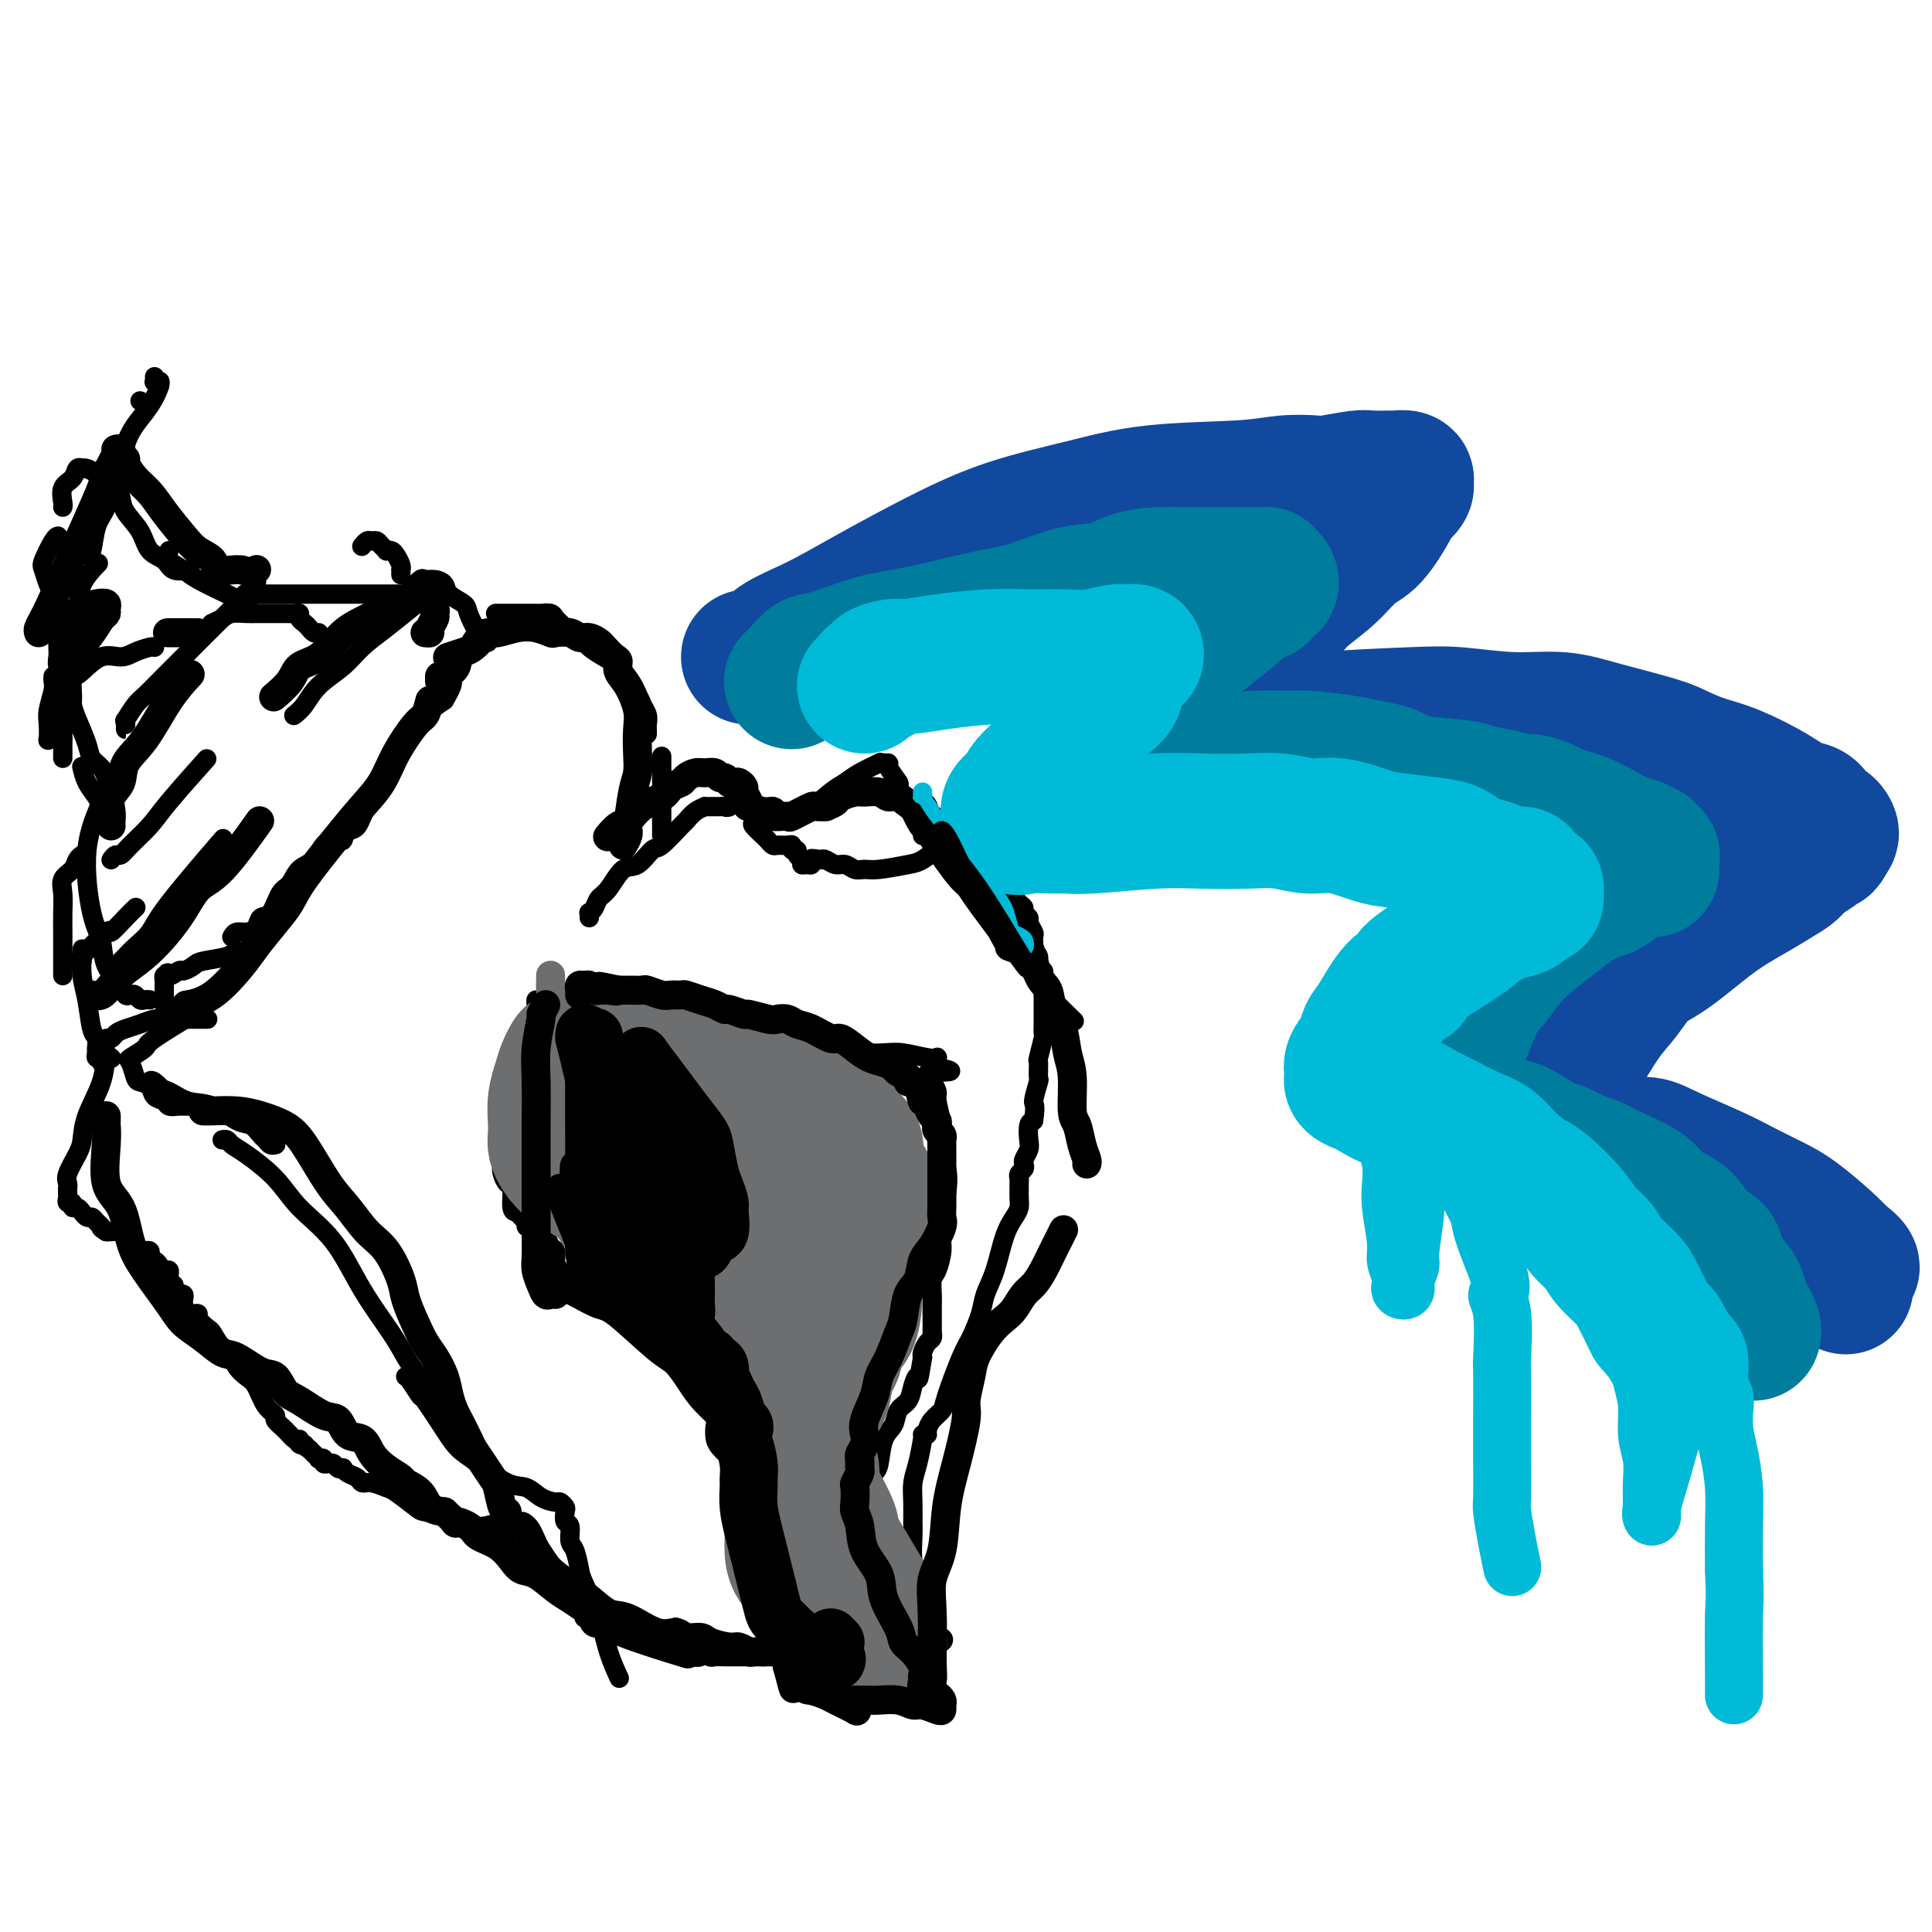 <svg viewBox='0 0 400 400' version='1.1' xmlns='http://www.w3.org/2000/svg' xmlns:xlink='http://www.w3.org/1999/xlink'><g fill='none' stroke='rgb(0,0,0)' stroke-width='4' stroke-linecap='round' stroke-linejoin='round'><path d='M162,330c-0.275,-0.557 -0.550,-1.114 -1,-3c-0.450,-1.886 -1.076,-5.100 -2,-9c-0.924,-3.900 -2.146,-8.486 -3,-12c-0.854,-3.514 -1.339,-5.956 -2,-8c-0.661,-2.044 -1.498,-3.689 -2,-5c-0.502,-1.311 -0.671,-2.289 -1,-3c-0.329,-0.711 -0.820,-1.157 -1,-1c-0.180,0.157 -0.050,0.916 0,1c0.050,0.084 0.020,-0.506 0,0c-0.020,0.506 -0.030,2.107 0,3c0.030,0.893 0.099,1.077 0,1c-0.099,-0.077 -0.368,-0.415 -1,-1c-0.632,-0.585 -1.628,-1.416 -2,-2c-0.372,-0.584 -0.122,-0.922 -1,-2c-0.878,-1.078 -2.886,-2.898 -4,-4c-1.114,-1.102 -1.336,-1.486 -3,-3c-1.664,-1.514 -4.772,-4.156 -7,-6c-2.228,-1.844 -3.578,-2.888 -5,-4c-1.422,-1.112 -2.916,-2.291 -4,-3c-1.084,-0.709 -1.758,-0.948 -3,-2c-1.242,-1.052 -3.054,-2.916 -4,-4c-0.946,-1.084 -1.027,-1.387 -1,-2c0.027,-0.613 0.162,-1.535 0,-2c-0.162,-0.465 -0.621,-0.471 -1,-1c-0.379,-0.529 -0.680,-1.580 -1,-2c-0.320,-0.420 -0.660,-0.210 -1,0'/><path d='M112,256c-5.642,-5.353 -2.248,-1.237 -1,0c1.248,1.237 0.350,-0.405 0,-1c-0.350,-0.595 -0.150,-0.145 0,0c0.150,0.145 0.251,-0.017 0,0c-0.251,0.017 -0.855,0.212 -1,0c-0.145,-0.212 0.169,-0.831 0,-1c-0.169,-0.169 -0.820,0.113 -1,0c-0.180,-0.113 0.110,-0.619 0,-1c-0.110,-0.381 -0.621,-0.636 -1,-1c-0.379,-0.364 -0.627,-0.836 -1,-1c-0.373,-0.164 -0.871,-0.020 -1,-1c-0.129,-0.980 0.112,-3.083 0,-4c-0.112,-0.917 -0.577,-0.646 -1,-1c-0.423,-0.354 -0.805,-1.332 -1,-2c-0.195,-0.668 -0.203,-1.025 0,-2c0.203,-0.975 0.619,-2.568 1,-4c0.381,-1.432 0.729,-2.703 1,-4c0.271,-1.297 0.467,-2.619 1,-4c0.533,-1.381 1.403,-2.822 2,-4c0.597,-1.178 0.920,-2.095 1,-3c0.080,-0.905 -0.082,-1.799 0,-2c0.082,-0.201 0.407,0.292 0,1c-0.407,0.708 -1.545,1.631 -2,2c-0.455,0.369 -0.228,0.185 0,0'/><path d='M108,219c0.455,-0.272 0.910,-0.544 1,-1c0.090,-0.456 -0.186,-1.095 0,-2c0.186,-0.905 0.835,-2.075 1,-3c0.165,-0.925 -0.152,-1.604 0,-2c0.152,-0.396 0.773,-0.510 1,-1c0.227,-0.490 0.061,-1.358 0,-2c-0.061,-0.642 -0.016,-1.058 0,-1c0.016,0.058 0.004,0.589 0,1c-0.004,0.411 0.000,0.701 0,1c-0.000,0.299 -0.005,0.609 0,1c0.005,0.391 0.019,0.865 0,1c-0.019,0.135 -0.070,-0.069 0,0c0.070,0.069 0.260,0.411 1,1c0.740,0.589 2.029,1.426 3,2c0.971,0.574 1.623,0.884 3,1c1.377,0.116 3.478,0.038 6,0c2.522,-0.038 5.464,-0.035 9,0c3.536,0.035 7.668,0.101 11,0c3.332,-0.101 5.866,-0.368 10,0c4.134,0.368 9.867,1.370 14,2c4.133,0.630 6.666,0.887 9,1c2.334,0.113 4.468,0.082 6,0c1.532,-0.082 2.463,-0.215 4,0c1.537,0.215 3.680,0.779 5,1c1.320,0.221 1.818,0.101 2,0c0.182,-0.101 0.049,-0.181 0,0c-0.049,0.181 -0.014,0.623 0,1c0.014,0.377 0.007,0.688 0,1'/><path d='M194,221c5.963,1.112 0.870,0.893 -1,1c-1.870,0.107 -0.516,0.540 0,1c0.516,0.460 0.195,0.948 0,1c-0.195,0.052 -0.263,-0.333 0,0c0.263,0.333 0.859,1.383 1,2c0.141,0.617 -0.171,0.800 0,2c0.171,1.200 0.827,3.417 1,5c0.173,1.583 -0.135,2.533 0,4c0.135,1.467 0.713,3.450 1,5c0.287,1.550 0.283,2.665 0,5c-0.283,2.335 -0.846,5.889 -1,8c-0.154,2.111 0.102,2.779 0,4c-0.102,1.221 -0.563,2.995 -1,4c-0.437,1.005 -0.849,1.240 -1,2c-0.151,0.760 -0.040,2.045 0,3c0.040,0.955 0.011,1.579 0,2c-0.011,0.421 -0.003,0.638 0,1c0.003,0.362 0.001,0.870 0,1c-0.001,0.130 -0.000,-0.119 0,0c0.000,0.119 -0.000,0.605 0,1c0.000,0.395 0.001,0.697 0,1c-0.001,0.303 -0.003,0.605 0,1c0.003,0.395 0.011,0.883 0,1c-0.011,0.117 -0.042,-0.137 0,0c0.042,0.137 0.155,0.666 0,1c-0.155,0.334 -0.580,0.475 -1,1c-0.420,0.525 -0.834,1.436 -1,2c-0.166,0.564 -0.083,0.782 0,1'/><path d='M191,281c-0.947,6.087 -0.816,4.306 -1,4c-0.184,-0.306 -0.683,0.863 -1,2c-0.317,1.137 -0.452,2.241 -1,3c-0.548,0.759 -1.509,1.172 -2,2c-0.491,0.828 -0.514,2.069 -1,3c-0.486,0.931 -1.437,1.551 -2,3c-0.563,1.449 -0.739,3.726 -1,5c-0.261,1.274 -0.606,1.546 -1,2c-0.394,0.454 -0.837,1.090 -1,2c-0.163,0.910 -0.046,2.092 0,3c0.046,0.908 0.020,1.541 0,2c-0.020,0.459 -0.033,0.744 0,1c0.033,0.256 0.112,0.484 0,1c-0.112,0.516 -0.416,1.320 0,2c0.416,0.680 1.551,1.236 2,2c0.449,0.764 0.210,1.737 0,2c-0.210,0.263 -0.392,-0.184 0,0c0.392,0.184 1.359,1.000 2,2c0.641,1.000 0.956,2.184 1,3c0.044,0.816 -0.184,1.265 0,2c0.184,0.735 0.782,1.755 1,2c0.218,0.245 0.058,-0.284 0,0c-0.058,0.284 -0.015,1.383 0,2c0.015,0.617 -0.000,0.753 0,1c0.000,0.247 0.015,0.606 0,1c-0.015,0.394 -0.059,0.824 0,1c0.059,0.176 0.222,0.099 0,0c-0.222,-0.099 -0.829,-0.219 -1,0c-0.171,0.219 0.094,0.777 0,1c-0.094,0.223 -0.547,0.112 -1,0'/><path d='M184,335c-0.756,0.711 -1.644,-0.511 -2,-1c-0.356,-0.489 -0.178,-0.244 0,0'/><path d='M167,331c0.494,-0.015 0.989,-0.030 1,0c0.011,0.030 -0.461,0.106 0,0c0.461,-0.106 1.856,-0.393 3,0c1.144,0.393 2.037,1.467 3,2c0.963,0.533 1.995,0.524 3,1c1.005,0.476 1.982,1.438 3,2c1.018,0.562 2.076,0.725 3,1c0.924,0.275 1.712,0.662 3,1c1.288,0.338 3.074,0.626 4,1c0.926,0.374 0.992,0.832 1,1c0.008,0.168 -0.043,0.045 0,0c0.043,-0.045 0.179,-0.012 0,0c-0.179,0.012 -0.671,0.003 -1,0c-0.329,-0.003 -0.493,-0.001 -1,0c-0.507,0.001 -1.358,0.000 -2,0c-0.642,-0.000 -1.075,-0.000 -1,0c0.075,0.000 0.658,-0.000 1,0c0.342,0.000 0.445,0.001 1,0c0.555,-0.001 1.563,-0.003 2,0c0.437,0.003 0.302,0.011 1,0c0.698,-0.011 2.228,-0.042 3,0c0.772,0.042 0.784,0.155 1,0c0.216,-0.155 0.635,-0.580 0,-1c-0.635,-0.420 -2.324,-0.834 -3,-1c-0.676,-0.166 -0.338,-0.083 0,0'/><path d='M190,330c0.008,-0.394 0.016,-0.788 0,-1c-0.016,-0.212 -0.057,-0.243 0,-1c0.057,-0.757 0.212,-2.239 0,-3c-0.212,-0.761 -0.789,-0.801 -1,-2c-0.211,-1.199 -0.054,-3.557 0,-5c0.054,-1.443 0.004,-1.970 0,-3c-0.004,-1.030 0.037,-2.563 0,-4c-0.037,-1.437 -0.154,-2.777 0,-4c0.154,-1.223 0.577,-2.328 1,-4c0.423,-1.672 0.845,-3.912 1,-5c0.155,-1.088 0.044,-1.025 0,-1c-0.044,0.025 -0.022,0.013 0,0'/><path d='M192,297c-0.055,-0.248 -0.110,-0.496 0,-1c0.110,-0.504 0.385,-1.263 1,-2c0.615,-0.737 1.569,-1.453 2,-2c0.431,-0.547 0.338,-0.925 1,-3c0.662,-2.075 2.078,-5.847 3,-8c0.922,-2.153 1.349,-2.687 2,-4c0.651,-1.313 1.526,-3.405 2,-5c0.474,-1.595 0.548,-2.692 1,-4c0.452,-1.308 1.284,-2.825 2,-5c0.716,-2.175 1.316,-5.007 2,-7c0.684,-1.993 1.451,-3.146 2,-4c0.549,-0.854 0.879,-1.409 1,-2c0.121,-0.591 0.033,-1.219 0,-2c-0.033,-0.781 -0.010,-1.715 0,-2c0.010,-0.285 0.006,0.078 0,0c-0.006,-0.078 -0.016,-0.599 0,-1c0.016,-0.401 0.056,-0.684 0,-1c-0.056,-0.316 -0.207,-0.665 0,-1c0.207,-0.335 0.774,-0.655 1,-1c0.226,-0.345 0.112,-0.716 0,-1c-0.112,-0.284 -0.223,-0.482 0,-1c0.223,-0.518 0.782,-1.355 1,-2c0.218,-0.645 0.097,-1.097 0,-2c-0.097,-0.903 -0.171,-2.258 0,-3c0.171,-0.742 0.585,-0.871 1,-1'/><path d='M214,232c0.558,-3.760 -0.048,-3.161 0,-4c0.048,-0.839 0.749,-3.115 1,-4c0.251,-0.885 0.053,-0.379 0,-1c-0.053,-0.621 0.038,-2.369 0,-3c-0.038,-0.631 -0.206,-0.144 0,-1c0.206,-0.856 0.787,-3.054 1,-4c0.213,-0.946 0.057,-0.638 0,-1c-0.057,-0.362 -0.015,-1.392 0,-2c0.015,-0.608 0.004,-0.793 0,-1c-0.004,-0.207 -0.001,-0.437 0,-1c0.001,-0.563 0.000,-1.459 0,-2c-0.000,-0.541 -0.000,-0.726 0,-1c0.000,-0.274 0.001,-0.637 0,-1c-0.001,-0.363 -0.004,-0.726 0,-1c0.004,-0.274 0.016,-0.458 0,-1c-0.016,-0.542 -0.061,-1.441 0,-2c0.061,-0.559 0.227,-0.779 0,-1c-0.227,-0.221 -0.846,-0.445 -1,-1c-0.154,-0.555 0.156,-1.443 0,-2c-0.156,-0.557 -0.778,-0.783 -1,-1c-0.222,-0.217 -0.044,-0.425 0,-1c0.044,-0.575 -0.045,-1.516 0,-2c0.045,-0.484 0.223,-0.511 0,-1c-0.223,-0.489 -0.846,-1.439 -1,-2c-0.154,-0.561 0.163,-0.731 0,-1c-0.163,-0.269 -0.804,-0.635 -1,-1c-0.196,-0.365 0.052,-0.728 0,-1c-0.052,-0.272 -0.406,-0.454 -1,-1c-0.594,-0.546 -1.429,-1.455 -2,-2c-0.571,-0.545 -0.877,-0.727 -1,-1c-0.123,-0.273 -0.061,-0.636 0,-1'/><path d='M208,183c-1.586,-3.345 -1.552,-2.206 -2,-2c-0.448,0.206 -1.377,-0.519 -2,-1c-0.623,-0.481 -0.941,-0.716 -1,-1c-0.059,-0.284 0.142,-0.616 0,-1c-0.142,-0.384 -0.626,-0.821 -1,-1c-0.374,-0.179 -0.639,-0.101 -1,0c-0.361,0.101 -0.818,0.223 -1,0c-0.182,-0.223 -0.089,-0.792 0,-1c0.089,-0.208 0.174,-0.055 0,0c-0.174,0.055 -0.608,0.013 -1,0c-0.392,-0.013 -0.742,0.003 -1,0c-0.258,-0.003 -0.425,-0.026 -1,0c-0.575,0.026 -1.557,0.102 -2,0c-0.443,-0.102 -0.345,-0.381 -1,0c-0.655,0.381 -2.062,1.424 -3,2c-0.938,0.576 -1.406,0.686 -3,1c-1.594,0.314 -4.314,0.831 -6,1c-1.686,0.169 -2.339,-0.011 -3,0c-0.661,0.011 -1.329,0.213 -2,0c-0.671,-0.213 -1.345,-0.841 -2,-1c-0.655,-0.159 -1.292,0.149 -2,0c-0.708,-0.149 -1.488,-0.757 -2,-1c-0.512,-0.243 -0.756,-0.122 -1,0'/><path d='M170,178c-2.321,-0.371 -2.123,-0.299 -2,0c0.123,0.299 0.173,0.823 0,1c-0.173,0.177 -0.567,0.005 -1,0c-0.433,-0.005 -0.905,0.157 -1,0c-0.095,-0.157 0.185,-0.634 0,-1c-0.185,-0.366 -0.836,-0.620 -1,-1c-0.164,-0.380 0.160,-0.887 0,-1c-0.160,-0.113 -0.802,0.167 -1,0c-0.198,-0.167 0.049,-0.780 0,-1c-0.049,-0.220 -0.393,-0.047 -1,0c-0.607,0.047 -1.477,-0.033 -2,0c-0.523,0.033 -0.700,0.179 -1,0c-0.300,-0.179 -0.722,-0.682 -1,-1c-0.278,-0.318 -0.413,-0.451 -1,-1c-0.587,-0.549 -1.625,-1.512 -2,-2c-0.375,-0.488 -0.087,-0.499 0,-1c0.087,-0.501 -0.029,-1.493 0,-2c0.029,-0.507 0.201,-0.529 0,-1c-0.201,-0.471 -0.774,-1.390 -1,-2c-0.226,-0.610 -0.103,-0.910 0,-1c0.103,-0.090 0.186,0.031 0,0c-0.186,-0.031 -0.642,-0.215 -1,0c-0.358,0.215 -0.618,0.828 -1,1c-0.382,0.172 -0.886,-0.098 -1,0c-0.114,0.098 0.162,0.565 0,1c-0.162,0.435 -0.760,0.839 -1,1c-0.240,0.161 -0.120,0.081 0,0'/><path d='M151,167c-0.792,0.309 -0.771,0.082 -1,0c-0.229,-0.082 -0.708,-0.020 -1,0c-0.292,0.020 -0.397,-0.001 -1,0c-0.603,0.001 -1.703,0.024 -2,0c-0.297,-0.024 0.208,-0.097 0,0c-0.208,0.097 -1.129,0.363 -2,1c-0.871,0.637 -1.692,1.646 -2,2c-0.308,0.354 -0.102,0.053 -1,1c-0.898,0.947 -2.902,3.143 -4,4c-1.098,0.857 -1.292,0.375 -2,1c-0.708,0.625 -1.930,2.356 -3,3c-1.070,0.644 -1.989,0.201 -3,1c-1.011,0.799 -2.113,2.840 -3,4c-0.887,1.160 -1.558,1.439 -2,2c-0.442,0.561 -0.654,1.405 -1,2c-0.346,0.595 -0.825,0.943 -1,1c-0.175,0.057 -0.047,-0.177 0,0c0.047,0.177 0.013,0.765 0,1c-0.013,0.235 -0.007,0.118 0,0'/><path d='M160,169c0.345,-0.028 0.690,-0.056 1,0c0.310,0.056 0.586,0.195 1,0c0.414,-0.195 0.966,-0.723 2,-1c1.034,-0.277 2.551,-0.302 4,-1c1.449,-0.698 2.829,-2.068 4,-3c1.171,-0.932 2.134,-1.427 3,-2c0.866,-0.573 1.634,-1.226 3,-2c1.366,-0.774 3.331,-1.671 4,-2c0.669,-0.329 0.044,-0.092 0,0c-0.044,0.092 0.495,0.037 1,0c0.505,-0.037 0.976,-0.056 1,0c0.024,0.056 -0.398,0.187 0,1c0.398,0.813 1.616,2.309 2,3c0.384,0.691 -0.065,0.576 0,1c0.065,0.424 0.644,1.385 1,2c0.356,0.615 0.488,0.883 1,2c0.512,1.117 1.405,3.083 2,4c0.595,0.917 0.891,0.785 1,1c0.109,0.215 0.031,0.776 0,1c-0.031,0.224 -0.016,0.112 0,0'/><path d='M184,343c0.495,0.000 0.989,0.000 1,0c0.011,-0.000 -0.462,-0.000 -1,0c-0.538,0.000 -1.142,0.000 -2,0c-0.858,-0.000 -1.969,-0.000 -3,0c-1.031,0.000 -1.981,0.000 -4,0c-2.019,-0.000 -5.108,-0.000 -7,0c-1.892,0.000 -2.588,0.001 -5,0c-2.412,-0.001 -6.541,-0.004 -9,0c-2.459,0.004 -3.247,0.015 -4,0c-0.753,-0.015 -1.470,-0.056 -2,0c-0.530,0.056 -0.874,0.207 -1,0c-0.126,-0.207 -0.036,-0.774 0,-1c0.036,-0.226 0.018,-0.113 0,0'/><path d='M145,343c-0.339,0.120 -0.678,0.239 -1,0c-0.322,-0.239 -0.626,-0.837 -1,-1c-0.374,-0.163 -0.819,0.110 -1,0c-0.181,-0.110 -0.100,-0.603 0,-1c0.100,-0.397 0.219,-0.699 0,-1c-0.219,-0.301 -0.777,-0.603 -1,-1c-0.223,-0.397 -0.111,-0.890 0,-1c0.111,-0.110 0.222,0.163 0,0c-0.222,-0.163 -0.778,-0.761 -1,-1c-0.222,-0.239 -0.111,-0.120 0,0'/><path d='M139,339c0.096,-0.422 0.193,-0.844 0,-1c-0.193,-0.156 -0.674,-0.046 -1,0c-0.326,0.046 -0.496,0.026 -1,0c-0.504,-0.026 -1.342,-0.060 -2,0c-0.658,0.060 -1.137,0.212 -2,0c-0.863,-0.212 -2.111,-0.789 -3,-1c-0.889,-0.211 -1.418,-0.056 -2,0c-0.582,0.056 -1.218,0.012 -2,0c-0.782,-0.012 -1.711,0.007 -2,0c-0.289,-0.007 0.063,-0.039 0,0c-0.063,0.039 -0.539,0.150 -1,0c-0.461,-0.150 -0.907,-0.561 -1,-1c-0.093,-0.439 0.167,-0.904 0,-1c-0.167,-0.096 -0.761,0.178 -1,0c-0.239,-0.178 -0.123,-0.809 0,-1c0.123,-0.191 0.252,0.059 0,0c-0.252,-0.059 -0.886,-0.427 -1,-1c-0.114,-0.573 0.292,-1.352 0,-2c-0.292,-0.648 -1.280,-1.167 -2,-2c-0.720,-0.833 -1.170,-1.981 -2,-3c-0.830,-1.019 -2.040,-1.909 -3,-3c-0.960,-1.091 -1.672,-2.383 -2,-3c-0.328,-0.617 -0.273,-0.558 -1,-1c-0.727,-0.442 -2.236,-1.387 -3,-2c-0.764,-0.613 -0.782,-0.896 -1,-1c-0.218,-0.104 -0.636,-0.028 -1,0c-0.364,0.028 -0.675,0.007 -1,0c-0.325,-0.007 -0.664,-0.002 -1,0c-0.336,0.002 -0.668,0.001 -1,0'/><path d='M102,316c-1.346,-0.620 -0.211,-0.170 0,0c0.211,0.170 -0.501,0.060 -1,0c-0.499,-0.060 -0.785,-0.072 -1,0c-0.215,0.072 -0.359,0.226 -1,0c-0.641,-0.226 -1.780,-0.832 -3,-1c-1.220,-0.168 -2.523,0.102 -3,0c-0.477,-0.102 -0.129,-0.576 -1,-1c-0.871,-0.424 -2.961,-0.797 -4,-1c-1.039,-0.203 -1.028,-0.236 -2,-1c-0.972,-0.764 -2.928,-2.260 -4,-3c-1.072,-0.740 -1.260,-0.723 -2,-1c-0.740,-0.277 -2.030,-0.849 -3,-1c-0.970,-0.151 -1.618,0.117 -2,0c-0.382,-0.117 -0.498,-0.619 -1,-1c-0.502,-0.381 -1.391,-0.642 -2,-1c-0.609,-0.358 -0.938,-0.814 -1,-1c-0.062,-0.186 0.142,-0.103 0,0c-0.142,0.103 -0.631,0.225 -1,0c-0.369,-0.225 -0.620,-0.796 -1,-1c-0.380,-0.204 -0.890,-0.041 -1,0c-0.110,0.041 0.182,-0.041 0,0c-0.182,0.041 -0.836,0.204 -1,0c-0.164,-0.204 0.163,-0.776 0,-1c-0.163,-0.224 -0.817,-0.101 -1,0c-0.183,0.101 0.105,0.181 0,0c-0.105,-0.181 -0.601,-0.623 -1,-1c-0.399,-0.377 -0.699,-0.688 -1,-1'/><path d='M64,300c-3.879,-2.253 -1.578,-1.387 -1,-1c0.578,0.387 -0.569,0.294 -1,0c-0.431,-0.294 -0.148,-0.790 0,-1c0.148,-0.210 0.160,-0.136 0,0c-0.160,0.136 -0.494,0.334 -1,0c-0.506,-0.334 -1.185,-1.199 -2,-2c-0.815,-0.801 -1.765,-1.537 -2,-2c-0.235,-0.463 0.245,-0.652 0,-1c-0.245,-0.348 -1.217,-0.856 -2,-2c-0.783,-1.144 -1.378,-2.924 -2,-4c-0.622,-1.076 -1.270,-1.448 -2,-2c-0.730,-0.552 -1.542,-1.285 -2,-2c-0.458,-0.715 -0.561,-1.414 -1,-2c-0.439,-0.586 -1.213,-1.061 -2,-2c-0.787,-0.939 -1.588,-2.343 -2,-3c-0.412,-0.657 -0.436,-0.568 -1,-1c-0.564,-0.432 -1.667,-1.384 -2,-2c-0.333,-0.616 0.103,-0.897 0,-1c-0.103,-0.103 -0.744,-0.030 -1,0c-0.256,0.030 -0.128,0.015 0,0'/><path d='M38,270c-0.033,-0.311 -0.065,-0.622 0,-1c0.065,-0.378 0.229,-0.823 0,-1c-0.229,-0.177 -0.850,-0.085 -1,0c-0.150,0.085 0.170,0.163 0,0c-0.170,-0.163 -0.830,-0.568 -1,-1c-0.170,-0.432 0.151,-0.890 0,-1c-0.151,-0.110 -0.776,0.129 -1,0c-0.224,-0.129 -0.049,-0.626 0,-1c0.049,-0.374 -0.028,-0.626 0,-1c0.028,-0.374 0.161,-0.870 0,-1c-0.161,-0.130 -0.618,0.106 -1,0c-0.382,-0.106 -0.690,-0.554 -1,-1c-0.310,-0.446 -0.622,-0.890 -1,-1c-0.378,-0.110 -0.822,0.115 -1,0c-0.178,-0.115 -0.089,-0.570 0,-1c0.089,-0.430 0.179,-0.836 0,-1c-0.179,-0.164 -0.625,-0.085 -1,0c-0.375,0.085 -0.677,0.177 -1,0c-0.323,-0.177 -0.668,-0.622 -1,-1c-0.332,-0.378 -0.653,-0.690 -1,-1c-0.347,-0.310 -0.722,-0.619 -1,-1c-0.278,-0.381 -0.459,-0.833 -1,-1c-0.541,-0.167 -1.440,-0.048 -2,0c-0.560,0.048 -0.780,0.024 -1,0'/><path d='M22,255c-1.571,-0.957 -0.999,-0.849 -1,-1c-0.001,-0.151 -0.574,-0.561 -1,-1c-0.426,-0.439 -0.705,-0.906 -1,-1c-0.295,-0.094 -0.605,0.186 -1,0c-0.395,-0.186 -0.875,-0.838 -1,-1c-0.125,-0.162 0.106,0.168 0,0c-0.106,-0.168 -0.550,-0.833 -1,-1c-0.450,-0.167 -0.905,0.163 -1,0c-0.095,-0.163 0.171,-0.818 0,-1c-0.171,-0.182 -0.778,0.110 -1,0c-0.222,-0.110 -0.059,-0.621 0,-1c0.059,-0.379 0.014,-0.628 0,-1c-0.014,-0.372 0.003,-0.869 0,-1c-0.003,-0.131 -0.025,0.105 0,0c0.025,-0.105 0.099,-0.549 0,-1c-0.099,-0.451 -0.370,-0.909 0,-2c0.370,-1.091 1.380,-2.815 2,-4c0.620,-1.185 0.849,-1.830 1,-3c0.151,-1.170 0.223,-2.863 1,-5c0.777,-2.137 2.260,-4.717 3,-7c0.740,-2.283 0.738,-4.268 1,-5c0.262,-0.732 0.789,-0.209 1,0c0.211,0.209 0.105,0.105 0,0'/><path d='M22,216c-0.094,-0.446 -0.188,-0.893 0,-1c0.188,-0.107 0.658,0.125 1,0c0.342,-0.125 0.554,-0.608 1,-1c0.446,-0.392 1.124,-0.694 2,-1c0.876,-0.306 1.949,-0.618 3,-1c1.051,-0.382 2.080,-0.834 3,-1c0.920,-0.166 1.732,-0.044 3,0c1.268,0.044 2.991,0.012 4,0c1.009,-0.012 1.304,-0.003 2,0c0.696,0.003 1.795,0.001 2,0c0.205,-0.001 -0.483,-0.000 -1,0c-0.517,0.000 -0.862,0.000 -1,0c-0.138,-0.000 -0.069,-0.000 0,0'/><path d='M37,211c0.235,-0.446 0.469,-0.893 0,-1c-0.469,-0.107 -1.642,0.125 -2,0c-0.358,-0.125 0.100,-0.607 0,-1c-0.100,-0.393 -0.759,-0.697 -1,-1c-0.241,-0.303 -0.065,-0.606 0,-1c0.065,-0.394 0.018,-0.879 0,-1c-0.018,-0.121 -0.005,0.121 0,0c0.005,-0.121 0.004,-0.607 0,-1c-0.004,-0.393 -0.011,-0.693 0,-1c0.011,-0.307 0.042,-0.621 0,-1c-0.042,-0.379 -0.155,-0.823 0,-1c0.155,-0.177 0.577,-0.089 1,0'/><path d='M35,202c-0.422,-1.328 -0.478,-0.149 0,0c0.478,0.149 1.491,-0.733 2,-1c0.509,-0.267 0.516,0.082 1,0c0.484,-0.082 1.447,-0.595 2,-1c0.553,-0.405 0.698,-0.701 2,-1c1.302,-0.299 3.760,-0.602 5,-1c1.240,-0.398 1.260,-0.890 2,-1c0.740,-0.110 2.199,0.163 3,0c0.801,-0.163 0.943,-0.761 1,-1c0.057,-0.239 0.028,-0.120 0,0'/><path d='M48,194c0.252,-0.437 0.504,-0.874 1,-1c0.496,-0.126 1.235,0.057 2,0c0.765,-0.057 1.556,-0.356 2,-1c0.444,-0.644 0.541,-1.633 1,-2c0.459,-0.367 1.282,-0.113 2,-1c0.718,-0.887 1.333,-2.914 2,-4c0.667,-1.086 1.386,-1.232 2,-2c0.614,-0.768 1.125,-2.158 2,-3c0.875,-0.842 2.115,-1.135 3,-2c0.885,-0.865 1.413,-2.301 2,-3c0.587,-0.699 1.231,-0.660 2,-1c0.769,-0.340 1.662,-1.058 2,-1c0.338,0.058 0.120,0.894 0,1c-0.120,0.106 -0.141,-0.516 0,-1c0.141,-0.484 0.443,-0.830 1,-1c0.557,-0.170 1.371,-0.164 2,-1c0.629,-0.836 1.075,-2.515 2,-4c0.925,-1.485 2.328,-2.775 3,-4c0.672,-1.225 0.614,-2.384 1,-3c0.386,-0.616 1.216,-0.690 2,-2c0.784,-1.310 1.521,-3.857 2,-5c0.479,-1.143 0.700,-0.882 1,-1c0.300,-0.118 0.680,-0.614 1,-1c0.320,-0.386 0.581,-0.660 1,-1c0.419,-0.340 0.998,-0.745 1,-1c0.002,-0.255 -0.571,-0.358 0,-1c0.571,-0.642 2.285,-1.821 4,-3'/><path d='M92,145c2.898,-4.839 1.145,-3.937 1,-4c-0.145,-0.063 1.320,-1.092 2,-2c0.680,-0.908 0.574,-1.693 1,-3c0.426,-1.307 1.382,-3.134 2,-4c0.618,-0.866 0.897,-0.772 1,-1c0.103,-0.228 0.029,-0.780 0,-1c-0.029,-0.220 -0.015,-0.110 0,0'/><path d='M137,173c0.000,-0.339 0.000,-0.677 0,-1c0.000,-0.323 0.000,-0.630 0,-1c0.000,-0.370 0.000,-0.804 0,-1c0.000,-0.196 0.000,-0.155 0,-1c0.000,-0.845 0.000,-2.577 0,-4c0.000,-1.423 0.000,-2.537 0,-4c0.000,-1.463 0.000,-3.275 0,-4c0.000,-0.725 0.000,-0.362 0,0'/><path d='M134,152c0.008,-0.356 0.015,-0.712 0,-1c-0.015,-0.288 -0.054,-0.507 0,-1c0.054,-0.493 0.199,-1.259 0,-2c-0.199,-0.741 -0.741,-1.458 -1,-2c-0.259,-0.542 -0.233,-0.908 -1,-2c-0.767,-1.092 -2.326,-2.911 -3,-4c-0.674,-1.089 -0.464,-1.447 -1,-2c-0.536,-0.553 -1.817,-1.300 -3,-2c-1.183,-0.700 -2.268,-1.353 -3,-2c-0.732,-0.647 -1.112,-1.287 -2,-2c-0.888,-0.713 -2.284,-1.497 -3,-2c-0.716,-0.503 -0.753,-0.723 -1,-1c-0.247,-0.277 -0.704,-0.610 -1,-1c-0.296,-0.390 -0.430,-0.837 -1,-1c-0.570,-0.163 -1.575,-0.044 -2,0c-0.425,0.044 -0.268,0.012 -1,0c-0.732,-0.012 -2.351,-0.003 -4,0c-1.649,0.003 -3.328,0.001 -4,0c-0.672,-0.001 -0.336,-0.000 0,0'/><path d='M31,207c-0.334,-0.030 -0.667,-0.059 -1,0c-0.333,0.059 -0.664,0.207 -1,0c-0.336,-0.207 -0.675,-0.770 -1,-1c-0.325,-0.230 -0.635,-0.126 -1,0c-0.365,0.126 -0.783,0.274 -1,0c-0.217,-0.274 -0.232,-0.972 -1,-2c-0.768,-1.028 -2.287,-2.388 -3,-4c-0.713,-1.612 -0.618,-3.476 -1,-5c-0.382,-1.524 -1.240,-2.707 -2,-6c-0.760,-3.293 -1.420,-8.697 -1,-13c0.420,-4.303 1.921,-7.505 3,-10c1.079,-2.495 1.737,-4.284 2,-5c0.263,-0.716 0.132,-0.358 0,0'/><path d='M101,133c-0.626,-0.440 -1.252,-0.881 -2,-2c-0.748,-1.119 -1.618,-2.917 -2,-4c-0.382,-1.083 -0.278,-1.453 -1,-2c-0.722,-0.547 -2.272,-1.273 -3,-2c-0.728,-0.727 -0.633,-1.455 -1,-2c-0.367,-0.545 -1.195,-0.906 -2,-1c-0.805,-0.094 -1.587,0.078 -2,0c-0.413,-0.078 -0.457,-0.406 -1,0c-0.543,0.406 -1.584,1.544 -2,2c-0.416,0.456 -0.208,0.228 0,0'/><path d='M84,123c-0.358,0.000 -0.717,0.000 -1,0c-0.283,0.000 -0.491,0.000 -1,0c-0.509,0.000 -1.320,0.000 -2,0c-0.680,-0.000 -1.230,0.000 -2,0c-0.770,0.000 -1.758,0.000 -4,0c-2.242,0.000 -5.736,0.000 -8,0c-2.264,0.000 -3.298,0.000 -5,0c-1.702,0.000 -4.074,0.000 -6,0c-1.926,0.000 -3.408,0.000 -4,0c-0.592,0.000 -0.296,0.000 0,0'/><path d='M24,165c-0.325,-0.667 -0.649,-1.335 -1,-2c-0.351,-0.665 -0.727,-1.329 -1,-2c-0.273,-0.671 -0.441,-1.349 -1,-2c-0.559,-0.651 -1.508,-1.275 -2,-2c-0.492,-0.725 -0.525,-1.550 -1,-3c-0.475,-1.450 -1.392,-3.524 -2,-5c-0.608,-1.476 -0.909,-2.354 -1,-3c-0.091,-0.646 0.027,-1.060 0,-2c-0.027,-0.940 -0.200,-2.407 0,-4c0.200,-1.593 0.771,-3.312 1,-4c0.229,-0.688 0.114,-0.344 0,0'/><path d='M83,119c0.007,-0.439 0.013,-0.878 0,-1c-0.013,-0.122 -0.046,0.072 0,0c0.046,-0.072 0.171,-0.411 0,-1c-0.171,-0.589 -0.637,-1.429 -1,-2c-0.363,-0.571 -0.622,-0.875 -1,-1c-0.378,-0.125 -0.875,-0.072 -1,0c-0.125,0.072 0.121,0.162 0,0c-0.121,-0.162 -0.611,-0.576 -1,-1c-0.389,-0.424 -0.679,-0.860 -1,-1c-0.321,-0.140 -0.674,0.014 -1,0c-0.326,-0.014 -0.626,-0.196 -1,0c-0.374,0.196 -0.821,0.770 -1,1c-0.179,0.230 -0.089,0.115 0,0'/><path d='M23,178c0.342,-0.457 0.685,-0.914 1,-1c0.315,-0.086 0.604,0.200 1,0c0.396,-0.200 0.899,-0.885 2,-2c1.101,-1.115 2.800,-2.660 4,-4c1.200,-1.340 1.900,-2.476 4,-5c2.100,-2.524 5.600,-6.435 7,-8c1.400,-1.565 0.700,-0.782 0,0'/><path d='M25,199c0.276,-0.264 0.552,-0.528 1,-1c0.448,-0.472 1.068,-1.151 2,-2c0.932,-0.849 2.178,-1.867 3,-3c0.822,-1.133 1.221,-2.382 4,-6c2.779,-3.618 7.937,-9.605 10,-12c2.063,-2.395 1.032,-1.197 0,0'/><path d='M93,123c-0.384,0.021 -0.769,0.042 -1,0c-0.231,-0.042 -0.309,-0.147 -1,0c-0.691,0.147 -1.996,0.545 -3,1c-1.004,0.455 -1.707,0.967 -3,2c-1.293,1.033 -3.175,2.587 -5,4c-1.825,1.413 -3.593,2.683 -5,4c-1.407,1.317 -2.454,2.679 -4,4c-1.546,1.321 -3.590,2.602 -5,4c-1.410,1.398 -2.187,2.915 -3,4c-0.813,1.085 -1.661,1.739 -2,2c-0.339,0.261 -0.170,0.131 0,0'/><path d='M66,131c-0.331,0.089 -0.663,0.178 -1,0c-0.337,-0.178 -0.681,-0.622 -1,-1c-0.319,-0.378 -0.613,-0.690 -1,-1c-0.387,-0.310 -0.867,-0.619 -1,-1c-0.133,-0.381 0.083,-0.834 0,-1c-0.083,-0.166 -0.463,-0.045 -1,0c-0.537,0.045 -1.231,0.012 -2,0c-0.769,-0.012 -1.613,-0.004 -2,0c-0.387,0.004 -0.316,0.004 -1,0c-0.684,-0.004 -2.124,-0.011 -3,0c-0.876,0.011 -1.188,0.042 -2,0c-0.812,-0.042 -2.125,-0.156 -3,0c-0.875,0.156 -1.313,0.580 -2,1c-0.687,0.420 -1.625,0.834 -2,1c-0.375,0.166 -0.188,0.083 0,0'/><path d='M13,153c-0.340,-0.005 -0.679,-0.011 -1,0c-0.321,0.011 -0.623,0.037 -1,0c-0.377,-0.037 -0.829,-0.139 -1,0c-0.171,0.139 -0.060,0.518 0,0c0.060,-0.518 0.069,-1.932 0,-3c-0.069,-1.068 -0.215,-1.789 0,-3c0.215,-1.211 0.789,-2.912 1,-4c0.211,-1.088 0.057,-1.562 0,-2c-0.057,-0.438 -0.016,-0.839 0,-1c0.016,-0.161 0.008,-0.080 0,0'/><path d='M21,219c-0.030,0.543 -0.061,1.086 0,1c0.061,-0.086 0.213,-0.800 0,-1c-0.213,-0.200 -0.792,0.116 -1,0c-0.208,-0.116 -0.044,-0.663 0,-1c0.044,-0.337 -0.030,-0.465 0,-1c0.030,-0.535 0.166,-1.479 0,-2c-0.166,-0.521 -0.633,-0.620 -1,-2c-0.367,-1.380 -0.635,-4.040 -1,-6c-0.365,-1.960 -0.829,-3.220 -1,-5c-0.171,-1.780 -0.049,-4.080 0,-5c0.049,-0.920 0.024,-0.460 0,0'/><path d='M16,199c0.572,-0.044 1.143,-0.088 1,0c-0.143,0.088 -1.001,0.307 0,-1c1.001,-1.307 3.862,-4.140 5,-5c1.138,-0.860 0.552,0.254 1,0c0.448,-0.254 1.928,-1.876 3,-3c1.072,-1.124 1.735,-1.750 2,-2c0.265,-0.250 0.133,-0.125 0,0'/><path d='M13,202c-0.000,-0.413 -0.000,-0.826 0,-1c0.000,-0.174 0.001,-0.108 0,-1c-0.001,-0.892 -0.002,-2.742 0,-4c0.002,-1.258 0.007,-1.922 0,-3c-0.007,-1.078 -0.027,-2.568 0,-4c0.027,-1.432 0.102,-2.804 0,-4c-0.102,-1.196 -0.381,-2.215 0,-3c0.381,-0.785 1.422,-1.334 2,-2c0.578,-0.666 0.694,-1.449 1,-2c0.306,-0.551 0.802,-0.872 1,-1c0.198,-0.128 0.099,-0.064 0,0'/><path d='M22,170c0.097,-0.239 0.194,-0.478 0,-1c-0.194,-0.522 -0.679,-1.328 -1,-2c-0.321,-0.672 -0.478,-1.211 -1,-2c-0.522,-0.789 -1.410,-1.828 -2,-3c-0.590,-1.172 -0.883,-2.478 -1,-3c-0.117,-0.522 -0.059,-0.261 0,0'/><path d='M13,157c0.000,-0.355 0.000,-0.709 0,-1c-0.000,-0.291 -0.001,-0.517 0,-1c0.001,-0.483 0.002,-1.223 0,-2c-0.002,-0.777 -0.007,-1.592 0,-3c0.007,-1.408 0.027,-3.407 0,-5c-0.027,-1.593 -0.101,-2.778 0,-5c0.101,-2.222 0.378,-5.482 1,-8c0.622,-2.518 1.589,-4.293 2,-6c0.411,-1.707 0.264,-3.344 1,-5c0.736,-1.656 2.353,-3.330 3,-4c0.647,-0.670 0.323,-0.335 0,0'/><path d='M18,115c0.356,0.066 0.711,0.133 1,-1c0.289,-1.133 0.511,-3.464 1,-5c0.489,-1.536 1.246,-2.276 2,-4c0.754,-1.724 1.504,-4.431 2,-6c0.496,-1.569 0.739,-2.000 1,-3c0.261,-1.000 0.539,-2.571 1,-4c0.461,-1.429 1.104,-2.718 2,-4c0.896,-1.282 2.045,-2.557 3,-4c0.955,-1.443 1.716,-3.052 2,-4c0.284,-0.948 0.090,-1.234 0,-1c-0.090,0.234 -0.077,0.987 0,1c0.077,0.013 0.217,-0.715 0,-1c-0.217,-0.285 -0.790,-0.128 -1,0c-0.210,0.128 -0.057,0.227 0,0c0.057,-0.227 0.016,-0.779 0,-1c-0.016,-0.221 -0.008,-0.110 0,0'/><path d='M29,83c0.000,0.000 0.000,0.000 0,0c0.000,0.000 0.000,0.000 0,0'/><path d='M26,150c0.004,0.500 0.007,1.000 0,1c-0.007,0.000 -0.025,-0.499 0,-1c0.025,-0.501 0.092,-1.004 0,-1c-0.092,0.004 -0.342,0.515 0,0c0.342,-0.515 1.276,-2.055 2,-3c0.724,-0.945 1.237,-1.296 2,-2c0.763,-0.704 1.778,-1.760 4,-4c2.222,-2.240 5.653,-5.665 8,-8c2.347,-2.335 3.609,-3.579 5,-5c1.391,-1.421 2.909,-3.020 4,-4c1.091,-0.980 1.755,-1.341 2,-2c0.245,-0.659 0.070,-1.617 0,-2c-0.070,-0.383 -0.035,-0.192 0,0'/><path d='M32,134c-0.149,-0.077 -0.299,-0.154 -1,0c-0.701,0.154 -1.955,0.539 -3,1c-1.045,0.461 -1.881,0.999 -3,1c-1.119,0.001 -2.519,-0.534 -4,0c-1.481,0.534 -3.042,2.137 -4,3c-0.958,0.863 -1.315,0.985 -2,1c-0.685,0.015 -1.700,-0.078 -2,0c-0.300,0.078 0.116,0.328 0,0c-0.116,-0.328 -0.762,-1.234 -1,-2c-0.238,-0.766 -0.067,-1.392 0,-2c0.067,-0.608 0.029,-1.197 0,-2c-0.029,-0.803 -0.050,-1.819 0,-3c0.050,-1.181 0.169,-2.527 0,-4c-0.169,-1.473 -0.627,-3.074 -1,-4c-0.373,-0.926 -0.660,-1.176 -1,-2c-0.340,-0.824 -0.732,-2.221 -1,-3c-0.268,-0.779 -0.412,-0.941 0,-2c0.412,-1.059 1.380,-3.016 2,-4c0.620,-0.984 0.891,-0.995 1,-1c0.109,-0.005 0.054,-0.002 0,0'/><path d='M13,105c0.055,-0.127 0.110,-0.255 0,-1c-0.110,-0.745 -0.384,-2.108 0,-3c0.384,-0.892 1.426,-1.312 2,-2c0.574,-0.688 0.682,-1.645 1,-2c0.318,-0.355 0.847,-0.107 1,0c0.153,0.107 -0.072,0.073 0,0c0.072,-0.073 0.439,-0.186 1,0c0.561,0.186 1.314,0.671 2,1c0.686,0.329 1.304,0.502 2,1c0.696,0.498 1.470,1.320 2,2c0.530,0.680 0.818,1.217 1,2c0.182,0.783 0.260,1.811 1,3c0.740,1.189 2.143,2.539 3,4c0.857,1.461 1.169,3.032 2,4c0.831,0.968 2.182,1.332 3,2c0.818,0.668 1.105,1.642 2,2c0.895,0.358 2.399,0.102 3,0c0.601,-0.102 0.301,-0.051 0,0'/><path d='M35,114c-0.294,0.657 -0.589,1.313 0,2c0.589,0.687 2.060,1.403 3,2c0.940,0.597 1.349,1.074 3,2c1.651,0.926 4.546,2.300 6,3c1.454,0.700 1.468,0.727 2,1c0.532,0.273 1.580,0.792 2,1c0.420,0.208 0.210,0.104 0,0'/><path d='M46,236c0.359,-0.083 0.718,-0.166 1,0c0.282,0.166 0.486,0.581 1,1c0.514,0.419 1.339,0.842 3,2c1.661,1.158 4.160,3.050 6,5c1.840,1.950 3.021,3.957 5,6c1.979,2.043 4.757,4.122 7,7c2.243,2.878 3.951,6.555 6,10c2.049,3.445 4.437,6.657 6,9c1.563,2.343 2.300,3.816 3,5c0.700,1.184 1.363,2.080 2,3c0.637,0.920 1.248,1.863 2,3c0.752,1.137 1.643,2.468 2,3c0.357,0.532 0.178,0.266 0,0'/><path d='M84,285c0.199,0.072 0.398,0.144 1,1c0.602,0.856 1.607,2.496 2,3c0.393,0.504 0.173,-0.127 1,1c0.827,1.127 2.700,4.013 4,6c1.300,1.987 2.027,3.075 3,4c0.973,0.925 2.190,1.688 4,3c1.810,1.312 4.211,3.174 6,4c1.789,0.826 2.966,0.617 4,1c1.034,0.383 1.923,1.358 3,2c1.077,0.642 2.340,0.950 3,1c0.660,0.050 0.717,-0.157 1,0c0.283,0.157 0.793,0.679 1,1c0.207,0.321 0.111,0.440 0,1c-0.111,0.560 -0.236,1.561 0,2c0.236,0.439 0.835,0.316 1,1c0.165,0.684 -0.104,2.176 0,3c0.104,0.824 0.580,0.981 1,2c0.420,1.019 0.785,2.901 1,4c0.215,1.099 0.278,1.416 1,3c0.722,1.584 2.101,4.435 3,7c0.899,2.565 1.319,4.844 2,7c0.681,2.156 1.623,4.187 2,5c0.377,0.813 0.188,0.406 0,0'/><path d='M57,237c0.088,-0.026 0.176,-0.053 0,0c-0.176,0.053 -0.615,0.185 -1,0c-0.385,-0.185 -0.717,-0.687 -1,-1c-0.283,-0.313 -0.518,-0.436 -1,-1c-0.482,-0.564 -1.209,-1.569 -2,-2c-0.791,-0.431 -1.644,-0.286 -3,-1c-1.356,-0.714 -3.215,-2.286 -5,-3c-1.785,-0.714 -3.496,-0.572 -5,-1c-1.504,-0.428 -2.802,-1.428 -4,-2c-1.198,-0.572 -2.296,-0.717 -3,-1c-0.704,-0.283 -1.013,-0.705 -1,-1c0.013,-0.295 0.350,-0.464 1,0c0.650,0.464 1.614,1.561 2,2c0.386,0.439 0.193,0.219 0,0'/><path d='M39,229c-0.366,0.007 -0.732,0.014 -1,0c-0.268,-0.014 -0.438,-0.049 -1,0c-0.562,0.049 -1.516,0.181 -2,0c-0.484,-0.181 -0.497,-0.676 -1,-1c-0.503,-0.324 -1.497,-0.476 -2,-1c-0.503,-0.524 -0.516,-1.421 -1,-2c-0.484,-0.579 -1.439,-0.842 -2,-1c-0.561,-0.158 -0.729,-0.213 -1,-1c-0.271,-0.787 -0.646,-2.306 -1,-3c-0.354,-0.694 -0.689,-0.562 0,-1c0.689,-0.438 2.401,-1.447 3,-2c0.599,-0.553 0.084,-0.649 2,-2c1.916,-1.351 6.262,-3.957 8,-5c1.738,-1.043 0.869,-0.521 0,0'/></g>
<g fill='none' stroke='rgb(109,110,112)' stroke-width='28' stroke-linecap='round' stroke-linejoin='round'><path d='M118,219c0.091,-0.161 0.182,-0.322 0,0c-0.182,0.322 -0.637,1.125 -1,2c-0.363,0.875 -0.634,1.820 -1,3c-0.366,1.180 -0.828,2.595 -1,4c-0.172,1.405 -0.055,2.801 0,4c0.055,1.199 0.046,2.200 0,3c-0.046,0.800 -0.130,1.397 0,2c0.130,0.603 0.474,1.210 1,2c0.526,0.790 1.233,1.762 2,2c0.767,0.238 1.593,-0.257 2,0c0.407,0.257 0.395,1.265 1,2c0.605,0.735 1.825,1.195 3,2c1.175,0.805 2.303,1.954 3,3c0.697,1.046 0.964,1.987 2,3c1.036,1.013 2.842,2.097 4,3c1.158,0.903 1.669,1.623 3,3c1.331,1.377 3.482,3.409 5,5c1.518,1.591 2.401,2.740 3,4c0.599,1.260 0.912,2.630 2,4c1.088,1.370 2.950,2.741 4,4c1.050,1.259 1.289,2.405 2,4c0.711,1.595 1.896,3.637 3,5c1.104,1.363 2.128,2.046 3,3c0.872,0.954 1.593,2.178 2,3c0.407,0.822 0.501,1.242 1,2c0.499,0.758 1.402,1.853 2,3c0.598,1.147 0.892,2.347 1,3c0.108,0.653 0.031,0.758 0,1c-0.031,0.242 -0.015,0.621 0,1'/><path d='M164,299c3.558,6.079 0.953,2.778 0,2c-0.953,-0.778 -0.255,0.968 0,2c0.255,1.032 0.068,1.351 0,2c-0.068,0.649 -0.018,1.629 0,2c0.018,0.371 0.005,0.134 0,1c-0.005,0.866 -0.002,2.836 0,4c0.002,1.164 0.001,1.523 0,2c-0.001,0.477 -0.004,1.072 0,2c0.004,0.928 0.014,2.189 0,3c-0.014,0.811 -0.051,1.174 0,2c0.051,0.826 0.191,2.117 1,3c0.809,0.883 2.287,1.359 3,2c0.713,0.641 0.663,1.446 1,2c0.337,0.554 1.063,0.857 2,2c0.937,1.143 2.086,3.127 3,4c0.914,0.873 1.594,0.634 2,1c0.406,0.366 0.540,1.335 1,2c0.460,0.665 1.248,1.026 2,1c0.752,-0.026 1.470,-0.437 2,0c0.530,0.437 0.874,1.723 1,2c0.126,0.277 0.034,-0.454 0,-1c-0.034,-0.546 -0.012,-0.908 0,-1c0.012,-0.092 0.012,0.087 0,0c-0.012,-0.087 -0.037,-0.441 0,-1c0.037,-0.559 0.134,-1.324 0,-2c-0.134,-0.676 -0.500,-1.264 -1,-2c-0.500,-0.736 -1.135,-1.621 -2,-3c-0.865,-1.379 -1.962,-3.251 -3,-5c-1.038,-1.749 -2.019,-3.374 -3,-5'/><path d='M173,320c-1.299,-3.364 -0.548,-2.773 -1,-4c-0.452,-1.227 -2.107,-4.272 -3,-6c-0.893,-1.728 -1.025,-2.139 -1,-3c0.025,-0.861 0.207,-2.173 0,-3c-0.207,-0.827 -0.803,-1.170 -1,-2c-0.197,-0.830 0.007,-2.146 0,-3c-0.007,-0.854 -0.223,-1.246 0,-2c0.223,-0.754 0.886,-1.869 1,-3c0.114,-1.131 -0.320,-2.279 0,-3c0.320,-0.721 1.394,-1.017 2,-2c0.606,-0.983 0.743,-2.655 1,-4c0.257,-1.345 0.633,-2.363 1,-3c0.367,-0.637 0.725,-0.894 1,-2c0.275,-1.106 0.466,-3.063 1,-4c0.534,-0.937 1.410,-0.856 2,-2c0.590,-1.144 0.893,-3.512 1,-5c0.107,-1.488 0.017,-2.095 0,-3c-0.017,-0.905 0.038,-2.109 0,-3c-0.038,-0.891 -0.168,-1.469 0,-2c0.168,-0.531 0.634,-1.014 1,-2c0.366,-0.986 0.631,-2.476 1,-4c0.369,-1.524 0.842,-3.081 1,-4c0.158,-0.919 0.000,-1.201 0,-2c-0.000,-0.799 0.157,-2.115 0,-3c-0.157,-0.885 -0.629,-1.339 -1,-2c-0.371,-0.661 -0.642,-1.528 -1,-2c-0.358,-0.472 -0.803,-0.549 -1,-1c-0.197,-0.451 -0.146,-1.275 0,-2c0.146,-0.725 0.385,-1.349 0,-2c-0.385,-0.651 -1.396,-1.329 -2,-2c-0.604,-0.671 -0.802,-1.336 -1,-2'/><path d='M174,233c-1.075,-3.001 -0.761,-1.504 -1,-1c-0.239,0.504 -1.029,0.016 -2,-1c-0.971,-1.016 -2.123,-2.559 -3,-3c-0.877,-0.441 -1.480,0.218 -2,0c-0.520,-0.218 -0.957,-1.315 -2,-2c-1.043,-0.685 -2.694,-0.957 -4,-1c-1.306,-0.043 -2.269,0.142 -4,0c-1.731,-0.142 -4.230,-0.612 -6,-1c-1.770,-0.388 -2.810,-0.692 -4,-1c-1.190,-0.308 -2.531,-0.618 -4,-1c-1.469,-0.382 -3.065,-0.835 -4,-1c-0.935,-0.165 -1.207,-0.040 -2,0c-0.793,0.040 -2.107,-0.004 -3,0c-0.893,0.004 -1.365,0.057 -2,0c-0.635,-0.057 -1.434,-0.224 -2,0c-0.566,0.224 -0.900,0.839 -1,1c-0.100,0.161 0.035,-0.132 0,0c-0.035,0.132 -0.241,0.689 0,1c0.241,0.311 0.928,0.377 2,1c1.072,0.623 2.530,1.802 4,3c1.470,1.198 2.951,2.413 5,4c2.049,1.587 4.665,3.546 7,6c2.335,2.454 4.387,5.405 7,9c2.613,3.595 5.786,7.836 7,10c1.214,2.164 0.470,2.250 1,3c0.530,0.750 2.335,2.163 3,3c0.665,0.837 0.190,1.096 0,1c-0.190,-0.096 -0.095,-0.548 0,-1'/><path d='M164,262c2.978,3.654 1.422,0.288 0,-2c-1.422,-2.288 -2.710,-3.498 -4,-5c-1.290,-1.502 -2.581,-3.297 -4,-5c-1.419,-1.703 -2.964,-3.315 -4,-5c-1.036,-1.685 -1.562,-3.444 -2,-4c-0.438,-0.556 -0.788,0.092 -1,0c-0.212,-0.092 -0.285,-0.922 1,0c1.285,0.922 3.928,3.596 5,5c1.072,1.404 0.574,1.538 2,3c1.426,1.462 4.775,4.251 7,6c2.225,1.749 3.324,2.459 4,3c0.676,0.541 0.928,0.912 1,1c0.072,0.088 -0.037,-0.106 0,-1c0.037,-0.894 0.220,-2.488 0,-4c-0.220,-1.512 -0.842,-2.941 -1,-4c-0.158,-1.059 0.150,-1.747 0,-2c-0.150,-0.253 -0.757,-0.072 -1,0c-0.243,0.072 -0.121,0.036 0,0'/></g>
<g fill='none' stroke='rgb(109,110,112)' stroke-width='6' stroke-linecap='round' stroke-linejoin='round'><path d='M114,202c-0.003,-0.075 -0.005,-0.151 0,0c0.005,0.151 0.018,0.528 0,1c-0.018,0.472 -0.068,1.037 0,2c0.068,0.963 0.253,2.323 0,4c-0.253,1.677 -0.943,3.672 -1,6c-0.057,2.328 0.521,4.991 1,8c0.479,3.009 0.860,6.365 1,8c0.140,1.635 0.037,1.549 0,3c-0.037,1.451 -0.010,4.441 0,6c0.010,1.559 0.003,1.689 0,2c-0.003,0.311 -0.001,0.803 0,1c0.001,0.197 0.000,0.098 0,0'/></g>
<g fill='none' stroke='rgb(0,0,0)' stroke-width='6' stroke-linecap='round' stroke-linejoin='round'><path d='M113,208c-0.453,0.873 -0.906,1.746 -1,2c-0.094,0.254 0.171,-0.111 0,1c-0.171,1.111 -0.778,3.698 -1,6c-0.222,2.302 -0.060,4.320 0,7c0.060,2.680 0.016,6.023 0,9c-0.016,2.977 -0.005,5.587 0,9c0.005,3.413 0.004,7.628 0,10c-0.004,2.372 -0.012,2.902 0,4c0.012,1.098 0.045,2.763 0,4c-0.045,1.237 -0.166,2.044 0,3c0.166,0.956 0.619,2.060 1,3c0.381,0.940 0.690,1.716 1,2c0.310,0.284 0.622,0.076 1,0c0.378,-0.076 0.822,-0.022 1,0c0.178,0.022 0.089,0.011 0,0'/><path d='M115,266c0.229,-0.099 0.458,-0.197 1,0c0.542,0.197 1.398,0.690 2,1c0.602,0.310 0.951,0.437 2,1c1.049,0.563 2.798,1.560 4,2c1.202,0.440 1.857,0.322 4,2c2.143,1.678 5.776,5.153 8,7c2.224,1.847 3.040,2.066 4,3c0.960,0.934 2.064,2.582 3,4c0.936,1.418 1.703,2.606 3,4c1.297,1.394 3.122,2.993 4,4c0.878,1.007 0.809,1.423 1,2c0.191,0.577 0.644,1.317 1,2c0.356,0.683 0.617,1.310 1,2c0.383,0.690 0.887,1.442 1,2c0.113,0.558 -0.166,0.923 0,1c0.166,0.077 0.777,-0.135 1,0c0.223,0.135 0.059,0.615 0,1c-0.059,0.385 -0.011,0.673 0,1c0.011,0.327 -0.013,0.693 0,1c0.013,0.307 0.063,0.554 0,1c-0.063,0.446 -0.237,1.091 0,2c0.237,0.909 0.887,2.082 1,3c0.113,0.918 -0.311,1.583 0,3c0.311,1.417 1.355,3.587 2,5c0.645,1.413 0.889,2.067 1,3c0.111,0.933 0.089,2.143 0,3c-0.089,0.857 -0.245,1.359 0,3c0.245,1.641 0.890,4.419 1,6c0.110,1.581 -0.317,1.964 0,3c0.317,1.036 1.376,2.725 2,4c0.624,1.275 0.812,2.138 1,3'/><path d='M163,345c2.137,8.234 0.979,3.318 1,2c0.021,-1.318 1.222,0.961 2,2c0.778,1.039 1.133,0.840 2,1c0.867,0.160 2.246,0.681 3,1c0.754,0.319 0.881,0.436 2,1c1.119,0.564 3.228,1.577 4,2c0.772,0.423 0.207,0.258 0,0c-0.207,-0.258 -0.056,-0.608 0,-1c0.056,-0.392 0.016,-0.826 0,-1c-0.016,-0.174 -0.008,-0.087 0,0'/><path d='M177,352c0.230,0.002 0.460,0.005 1,0c0.540,-0.005 1.389,-0.016 2,0c0.611,0.016 0.983,0.060 2,0c1.017,-0.060 2.679,-0.226 4,0c1.321,0.226 2.301,0.842 3,1c0.699,0.158 1.116,-0.142 2,0c0.884,0.142 2.233,0.728 3,1c0.767,0.272 0.950,0.231 1,0c0.050,-0.231 -0.033,-0.652 0,-1c0.033,-0.348 0.181,-0.622 0,-1c-0.181,-0.378 -0.690,-0.860 -1,-1c-0.310,-0.140 -0.421,0.063 -1,0c-0.579,-0.063 -1.625,-0.391 -2,-1c-0.375,-0.609 -0.080,-1.500 0,-2c0.080,-0.500 -0.056,-0.610 0,-1c0.056,-0.390 0.305,-1.062 0,-2c-0.305,-0.938 -1.165,-2.143 -2,-3c-0.835,-0.857 -1.646,-1.365 -2,-2c-0.354,-0.635 -0.252,-1.398 -1,-3c-0.748,-1.602 -2.348,-4.043 -3,-6c-0.652,-1.957 -0.357,-3.429 -1,-5c-0.643,-1.571 -2.225,-3.241 -3,-5c-0.775,-1.759 -0.745,-3.608 -1,-5c-0.255,-1.392 -0.797,-2.327 -1,-3c-0.203,-0.673 -0.069,-1.083 0,-2c0.069,-0.917 0.071,-2.340 0,-3c-0.071,-0.660 -0.215,-0.558 0,-1c0.215,-0.442 0.789,-1.427 1,-2c0.211,-0.573 0.060,-0.735 0,-1c-0.060,-0.265 -0.030,-0.632 0,-1'/><path d='M178,303c-0.159,-2.733 -0.056,-0.566 0,0c0.056,0.566 0.066,-0.468 0,-1c-0.066,-0.532 -0.207,-0.561 0,-1c0.207,-0.439 0.762,-1.289 1,-2c0.238,-0.711 0.161,-1.283 0,-2c-0.161,-0.717 -0.404,-1.578 0,-3c0.404,-1.422 1.456,-3.403 2,-5c0.544,-1.597 0.578,-2.809 1,-4c0.422,-1.191 1.230,-2.362 2,-4c0.770,-1.638 1.501,-3.744 2,-5c0.499,-1.256 0.766,-1.661 1,-3c0.234,-1.339 0.434,-3.612 1,-5c0.566,-1.388 1.496,-1.891 2,-3c0.504,-1.109 0.580,-2.825 1,-4c0.420,-1.175 1.184,-1.810 2,-3c0.816,-1.190 1.683,-2.937 2,-4c0.317,-1.063 0.085,-1.444 0,-2c-0.085,-0.556 -0.023,-1.288 0,-2c0.023,-0.712 0.006,-1.402 0,-2c-0.006,-0.598 -0.002,-1.102 0,-2c0.002,-0.898 0.000,-2.191 0,-3c-0.000,-0.809 0.001,-1.134 0,-2c-0.001,-0.866 -0.004,-2.274 0,-3c0.004,-0.726 0.015,-0.772 0,-1c-0.015,-0.228 -0.056,-0.639 0,-1c0.056,-0.361 0.208,-0.673 0,-1c-0.208,-0.327 -0.777,-0.668 -1,-1c-0.223,-0.332 -0.101,-0.656 0,-1c0.101,-0.344 0.181,-0.708 0,-1c-0.181,-0.292 -0.623,-0.512 -1,-1c-0.377,-0.488 -0.688,-1.244 -1,-2'/><path d='M192,229c-0.665,-3.925 -0.826,-1.237 -1,-1c-0.174,0.237 -0.361,-1.978 -1,-3c-0.639,-1.022 -1.732,-0.851 -2,-1c-0.268,-0.149 0.287,-0.617 0,-1c-0.287,-0.383 -1.416,-0.683 -2,-1c-0.584,-0.317 -0.622,-0.653 -1,-1c-0.378,-0.347 -1.097,-0.704 -2,-1c-0.903,-0.296 -1.992,-0.531 -3,-1c-1.008,-0.469 -1.936,-1.172 -3,-2c-1.064,-0.828 -2.263,-1.781 -3,-2c-0.737,-0.219 -1.013,0.295 -2,0c-0.987,-0.295 -2.685,-1.398 -4,-2c-1.315,-0.602 -2.248,-0.701 -3,-1c-0.752,-0.299 -1.323,-0.797 -2,-1c-0.677,-0.203 -1.460,-0.111 -2,0c-0.540,0.111 -0.837,0.241 -2,0c-1.163,-0.241 -3.193,-0.852 -4,-1c-0.807,-0.148 -0.393,0.168 -1,0c-0.607,-0.168 -2.236,-0.819 -3,-1c-0.764,-0.181 -0.662,0.109 -1,0c-0.338,-0.109 -1.116,-0.618 -2,-1c-0.884,-0.382 -1.874,-0.637 -3,-1c-1.126,-0.363 -2.389,-0.833 -3,-1c-0.611,-0.167 -0.568,-0.031 -1,0c-0.432,0.031 -1.337,-0.044 -2,0c-0.663,0.044 -1.084,0.208 -2,0c-0.916,-0.208 -2.325,-0.788 -3,-1c-0.675,-0.212 -0.614,-0.057 -1,0c-0.386,0.057 -1.219,0.015 -2,0c-0.781,-0.015 -1.509,-0.004 -2,0c-0.491,0.004 -0.746,0.002 -1,0'/><path d='M128,205c-7.294,-1.547 -2.528,-0.415 -1,0c1.528,0.415 -0.182,0.112 -1,0c-0.818,-0.112 -0.744,-0.034 -1,0c-0.256,0.034 -0.842,0.023 -1,0c-0.158,-0.023 0.112,-0.060 0,0c-0.112,0.060 -0.604,0.215 -1,0c-0.396,-0.215 -0.694,-0.800 -1,-1c-0.306,-0.200 -0.618,-0.015 -1,0c-0.382,0.015 -0.834,-0.140 -1,0c-0.166,0.140 -0.045,0.576 0,1c0.045,0.424 0.013,0.835 0,1c-0.013,0.165 -0.006,0.082 0,0'/><path d='M42,230c0.396,0.019 0.793,0.037 2,0c1.207,-0.037 3.225,-0.131 5,0c1.775,0.131 3.307,0.487 5,1c1.693,0.513 3.548,1.183 5,2c1.452,0.817 2.503,1.780 4,4c1.497,2.220 3.441,5.697 5,8c1.559,2.303 2.731,3.433 4,5c1.269,1.567 2.633,3.570 4,5c1.367,1.430 2.736,2.287 4,4c1.264,1.713 2.421,4.281 3,6c0.579,1.719 0.579,2.588 1,4c0.421,1.412 1.265,3.368 2,5c0.735,1.632 1.363,2.941 2,4c0.637,1.059 1.283,1.867 2,3c0.717,1.133 1.506,2.590 2,4c0.494,1.410 0.695,2.771 1,4c0.305,1.229 0.714,2.324 1,3c0.286,0.676 0.447,0.934 1,2c0.553,1.066 1.496,2.941 2,4c0.504,1.059 0.569,1.303 1,2c0.431,0.697 1.230,1.847 2,3c0.770,1.153 1.513,2.309 2,3c0.487,0.691 0.718,0.917 1,2c0.282,1.083 0.614,3.022 1,4c0.386,0.978 0.824,0.994 1,1c0.176,0.006 0.088,0.003 0,0'/><path d='M108,316c0.326,0.235 0.652,0.470 1,1c0.348,0.530 0.719,1.353 1,2c0.281,0.647 0.472,1.116 1,2c0.528,0.884 1.394,2.181 2,3c0.606,0.819 0.953,1.159 2,2c1.047,0.841 2.793,2.185 4,3c1.207,0.815 1.874,1.103 3,2c1.126,0.897 2.709,2.402 4,3c1.291,0.598 2.290,0.289 4,1c1.710,0.711 4.133,2.442 6,3c1.867,0.558 3.179,-0.057 4,0c0.821,0.057 1.150,0.785 2,1c0.850,0.215 2.221,-0.082 3,0c0.779,0.082 0.967,0.544 2,1c1.033,0.456 2.911,0.907 4,1c1.089,0.093 1.388,-0.171 2,0c0.612,0.171 1.537,0.778 2,1c0.463,0.222 0.464,0.060 1,0c0.536,-0.060 1.606,-0.016 2,0c0.394,0.016 0.113,0.005 0,0c-0.113,-0.005 -0.056,-0.002 0,0'/><path d='M22,231c-0.002,0.292 -0.003,0.585 0,1c0.003,0.415 0.011,0.954 0,1c-0.011,0.046 -0.039,-0.400 0,0c0.039,0.400 0.147,1.647 0,4c-0.147,2.353 -0.548,5.813 0,8c0.548,2.187 2.046,3.103 3,5c0.954,1.897 1.363,4.776 2,7c0.637,2.224 1.501,3.794 3,6c1.499,2.206 3.634,5.047 5,7c1.366,1.953 1.962,3.018 3,4c1.038,0.982 2.519,1.882 4,3c1.481,1.118 2.963,2.453 4,3c1.037,0.547 1.630,0.305 3,1c1.370,0.695 3.518,2.327 5,3c1.482,0.673 2.298,0.388 3,1c0.702,0.612 1.289,2.122 2,3c0.711,0.878 1.545,1.123 3,2c1.455,0.877 3.530,2.387 5,3c1.470,0.613 2.336,0.328 3,1c0.664,0.672 1.128,2.303 2,3c0.872,0.697 2.154,0.462 3,1c0.846,0.538 1.256,1.848 2,3c0.744,1.152 1.823,2.147 3,3c1.177,0.853 2.454,1.563 3,2c0.546,0.437 0.363,0.602 1,1c0.637,0.398 2.095,1.030 3,2c0.905,0.970 1.259,2.277 2,3c0.741,0.723 1.871,0.861 3,1'/><path d='M92,313c3.692,3.358 1.924,2.254 2,2c0.076,-0.254 1.998,0.342 3,1c1.002,0.658 1.085,1.379 2,2c0.915,0.621 2.660,1.143 4,2c1.340,0.857 2.273,2.050 3,3c0.727,0.950 1.247,1.658 2,2c0.753,0.342 1.738,0.318 3,1c1.262,0.682 2.800,2.071 4,3c1.200,0.929 2.061,1.398 3,2c0.939,0.602 1.956,1.335 3,2c1.044,0.665 2.115,1.261 3,2c0.885,0.739 1.584,1.622 5,3c3.416,1.378 9.547,3.251 12,4c2.453,0.749 1.226,0.375 0,0'/><path d='M192,353c0.031,-0.386 0.061,-0.773 0,-1c-0.061,-0.227 -0.214,-0.296 0,-1c0.214,-0.704 0.796,-2.043 1,-3c0.204,-0.957 0.029,-1.534 0,-4c-0.029,-2.466 0.089,-6.823 0,-10c-0.089,-3.177 -0.384,-5.176 0,-7c0.384,-1.824 1.447,-3.473 2,-6c0.553,-2.527 0.596,-5.933 1,-9c0.404,-3.067 1.167,-5.795 2,-9c0.833,-3.205 1.734,-6.885 2,-9c0.266,-2.115 -0.105,-2.664 0,-4c0.105,-1.336 0.685,-3.459 1,-5c0.315,-1.541 0.363,-2.500 1,-4c0.637,-1.500 1.861,-3.542 3,-5c1.139,-1.458 2.192,-2.332 3,-3c0.808,-0.668 1.371,-1.129 2,-2c0.629,-0.871 1.325,-2.154 2,-3c0.675,-0.846 1.330,-1.257 2,-2c0.670,-0.743 1.355,-1.818 2,-3c0.645,-1.182 1.251,-2.472 2,-4c0.749,-1.528 1.643,-3.294 2,-4c0.357,-0.706 0.179,-0.353 0,0'/><path d='M225,241c0.092,-0.193 0.183,-0.386 0,-1c-0.183,-0.614 -0.641,-1.650 -1,-3c-0.359,-1.350 -0.620,-3.015 -1,-4c-0.380,-0.985 -0.879,-1.291 -1,-3c-0.121,-1.709 0.137,-4.822 0,-7c-0.137,-2.178 -0.670,-3.423 -1,-5c-0.330,-1.577 -0.458,-3.487 -1,-5c-0.542,-1.513 -1.497,-2.631 -2,-4c-0.503,-1.369 -0.555,-2.991 -1,-4c-0.445,-1.009 -1.283,-1.406 -2,-3c-0.717,-1.594 -1.314,-4.386 -2,-6c-0.686,-1.614 -1.462,-2.050 -2,-3c-0.538,-0.950 -0.837,-2.413 -2,-4c-1.163,-1.587 -3.191,-3.297 -4,-4c-0.809,-0.703 -0.400,-0.400 -1,-1c-0.600,-0.600 -2.208,-2.104 -3,-3c-0.792,-0.896 -0.769,-1.184 -1,-2c-0.231,-0.816 -0.716,-2.160 -1,-3c-0.284,-0.840 -0.368,-1.176 -1,-2c-0.632,-0.824 -1.811,-2.138 -3,-3c-1.189,-0.862 -2.388,-1.274 -3,-2c-0.612,-0.726 -0.638,-1.768 -1,-2c-0.362,-0.232 -1.060,0.344 -2,0c-0.940,-0.344 -2.123,-1.610 -3,-2c-0.877,-0.390 -1.447,0.095 -2,0c-0.553,-0.095 -1.089,-0.768 -2,-1c-0.911,-0.232 -2.197,-0.021 -3,0c-0.803,0.021 -1.122,-0.149 -2,0c-0.878,0.149 -2.313,0.617 -3,1c-0.687,0.383 -0.625,0.681 -1,1c-0.375,0.319 -1.188,0.660 -2,1'/><path d='M171,167c-2.760,0.187 -2.160,-0.346 -3,0c-0.840,0.346 -3.119,1.572 -4,2c-0.881,0.428 -0.363,0.058 -1,0c-0.637,-0.058 -2.430,0.195 -3,0c-0.570,-0.195 0.083,-0.839 0,-1c-0.083,-0.161 -0.902,0.160 -2,0c-1.098,-0.160 -2.475,-0.802 -3,-1c-0.525,-0.198 -0.196,0.048 0,0c0.196,-0.048 0.260,-0.391 0,-1c-0.260,-0.609 -0.844,-1.484 -1,-2c-0.156,-0.516 0.117,-0.673 0,-1c-0.117,-0.327 -0.623,-0.824 -1,-1c-0.377,-0.176 -0.626,-0.032 -1,0c-0.374,0.032 -0.873,-0.048 -1,0c-0.127,0.048 0.118,0.223 0,0c-0.118,-0.223 -0.597,-0.845 -1,-1c-0.403,-0.155 -0.728,0.158 -1,0c-0.272,-0.158 -0.492,-0.785 -1,-1c-0.508,-0.215 -1.305,-0.017 -2,0c-0.695,0.017 -1.287,-0.147 -2,0c-0.713,0.147 -1.549,0.604 -2,1c-0.451,0.396 -0.519,0.730 -1,1c-0.481,0.270 -1.374,0.477 -2,1c-0.626,0.523 -0.984,1.363 -2,2c-1.016,0.637 -2.689,1.071 -4,2c-1.311,0.929 -2.259,2.352 -3,3c-0.741,0.648 -1.277,0.521 -2,1c-0.723,0.479 -1.635,1.566 -2,2c-0.365,0.434 -0.182,0.217 0,0'/><path d='M129,175c0.417,-0.713 0.833,-1.425 1,-2c0.167,-0.575 0.083,-1.012 0,-1c-0.083,0.012 -0.166,0.474 0,-1c0.166,-1.474 0.582,-4.885 1,-7c0.418,-2.115 0.839,-2.933 1,-4c0.161,-1.067 0.064,-2.383 0,-4c-0.064,-1.617 -0.094,-3.537 0,-5c0.094,-1.463 0.310,-2.471 0,-4c-0.310,-1.529 -1.148,-3.579 -2,-5c-0.852,-1.421 -1.719,-2.212 -2,-3c-0.281,-0.788 0.024,-1.574 0,-2c-0.024,-0.426 -0.377,-0.491 -1,-1c-0.623,-0.509 -1.516,-1.461 -2,-2c-0.484,-0.539 -0.557,-0.667 -1,-1c-0.443,-0.333 -1.255,-0.873 -2,-1c-0.745,-0.127 -1.423,0.159 -2,0c-0.577,-0.159 -1.052,-0.762 -2,-1c-0.948,-0.238 -2.369,-0.113 -3,0c-0.631,0.113 -0.474,0.212 -1,0c-0.526,-0.212 -1.737,-0.734 -3,-1c-1.263,-0.266 -2.579,-0.275 -4,0c-1.421,0.275 -2.945,0.833 -4,1c-1.055,0.167 -1.639,-0.057 -2,0c-0.361,0.057 -0.500,0.394 -1,1c-0.500,0.606 -1.361,1.482 -2,2c-0.639,0.518 -1.057,0.678 -2,1c-0.943,0.322 -2.412,0.806 -3,1c-0.588,0.194 -0.294,0.097 0,0'/><path d='M91,140c0.000,0.417 0.000,0.833 0,1c0.000,0.167 0.000,0.083 0,0'/><path d='M89,145c-0.300,1.183 -0.600,2.367 -1,3c-0.400,0.633 -0.901,0.717 -2,2c-1.099,1.283 -2.798,3.767 -4,6c-1.202,2.233 -1.907,4.214 -3,6c-1.093,1.786 -2.574,3.375 -4,5c-1.426,1.625 -2.798,3.285 -5,6c-2.202,2.715 -5.234,6.485 -7,9c-1.766,2.515 -2.267,3.777 -3,5c-0.733,1.223 -1.700,2.408 -3,4c-1.300,1.592 -2.934,3.589 -4,5c-1.066,1.411 -1.564,2.234 -3,4c-1.436,1.766 -3.810,4.476 -6,6c-2.190,1.524 -4.197,1.864 -5,2c-0.803,0.136 -0.401,0.068 0,0'/><path d='M19,206c0.680,0.156 1.361,0.312 2,0c0.639,-0.312 1.237,-1.092 2,-2c0.763,-0.908 1.691,-1.944 3,-3c1.309,-1.056 3.000,-2.130 5,-4c2.000,-1.870 4.309,-4.534 6,-7c1.691,-2.466 2.762,-4.733 4,-6c1.238,-1.267 2.641,-1.533 5,-4c2.359,-2.467 5.674,-7.133 7,-9c1.326,-1.867 0.663,-0.933 0,0'/><path d='M88,131c0.454,0.060 0.908,0.119 1,0c0.092,-0.119 -0.177,-0.418 0,-1c0.177,-0.582 0.801,-1.448 1,-2c0.199,-0.552 -0.029,-0.790 0,-1c0.029,-0.210 0.313,-0.391 0,-1c-0.313,-0.609 -1.224,-1.646 -2,-2c-0.776,-0.354 -1.418,-0.024 -2,0c-0.582,0.024 -1.106,-0.257 -2,0c-0.894,0.257 -2.159,1.051 -4,2c-1.841,0.949 -4.260,2.052 -6,3c-1.740,0.948 -2.803,1.739 -4,3c-1.197,1.261 -2.528,2.990 -4,4c-1.472,1.010 -3.085,1.302 -4,2c-0.915,0.698 -1.131,1.803 -2,3c-0.869,1.197 -2.391,2.485 -3,3c-0.609,0.515 -0.304,0.258 0,0'/><path d='M23,171c-0.016,-0.270 -0.032,-0.539 0,-1c0.032,-0.461 0.111,-1.113 0,-2c-0.111,-0.887 -0.411,-2.010 0,-3c0.411,-0.990 1.533,-1.845 2,-3c0.467,-1.155 0.280,-2.608 1,-4c0.720,-1.392 2.348,-2.724 4,-5c1.652,-2.276 3.329,-5.497 5,-8c1.671,-2.503 3.334,-4.286 4,-5c0.666,-0.714 0.333,-0.357 0,0'/><path d='M41,131c-0.286,0.000 -0.571,0.000 -1,0c-0.429,0.000 -1.000,0.000 -2,0c-1.000,0.000 -2.429,0.000 -3,0c-0.571,0.000 -0.286,0.000 0,0'/><path d='M15,138c0.297,-0.352 0.594,-0.704 1,-1c0.406,-0.296 0.922,-0.538 1,-1c0.078,-0.462 -0.281,-1.146 0,-2c0.281,-0.854 1.201,-1.879 2,-3c0.799,-1.121 1.478,-2.340 2,-3c0.522,-0.660 0.889,-0.763 1,-1c0.111,-0.237 -0.033,-0.610 0,-1c0.033,-0.390 0.244,-0.798 0,-1c-0.244,-0.202 -0.942,-0.198 -2,0c-1.058,0.198 -2.477,0.592 -3,1c-0.523,0.408 -0.149,0.831 0,1c0.149,0.169 0.075,0.085 0,0'/><path d='M15,127c-0.567,0.331 -1.134,0.661 -2,1c-0.866,0.339 -2.032,0.685 -3,1c-0.968,0.315 -1.740,0.597 -2,1c-0.260,0.403 -0.009,0.925 0,1c0.009,0.075 -0.225,-0.298 0,-1c0.225,-0.702 0.909,-1.733 2,-4c1.091,-2.267 2.587,-5.770 4,-9c1.413,-3.230 2.742,-6.186 4,-9c1.258,-2.814 2.446,-5.487 3,-7c0.554,-1.513 0.473,-1.867 1,-3c0.527,-1.133 1.662,-3.046 2,-4c0.338,-0.954 -0.121,-0.948 0,-1c0.121,-0.052 0.822,-0.163 1,0c0.178,0.163 -0.167,0.598 0,1c0.167,0.402 0.848,0.770 1,1c0.152,0.230 -0.223,0.323 0,1c0.223,0.677 1.045,1.939 2,3c0.955,1.061 2.043,1.922 3,3c0.957,1.078 1.785,2.373 3,4c1.215,1.627 2.819,3.585 4,5c1.181,1.415 1.941,2.288 3,3c1.059,0.712 2.418,1.263 3,2c0.582,0.737 0.387,1.660 1,2c0.613,0.340 2.032,0.097 3,0c0.968,-0.097 1.484,-0.049 2,0'/><path d='M50,118c2.067,0.622 2.733,0.178 3,0c0.267,-0.178 0.133,-0.089 0,0'/></g>
<g fill='none' stroke='rgb(17,73,159)' stroke-width='28' stroke-linecap='round' stroke-linejoin='round'><path d='M155,136c0.239,-0.068 0.478,-0.135 1,0c0.522,0.135 1.327,0.474 2,0c0.673,-0.474 1.215,-1.761 3,-3c1.785,-1.239 4.814,-2.432 8,-4c3.186,-1.568 6.529,-3.513 11,-6c4.471,-2.487 10.070,-5.517 15,-8c4.930,-2.483 9.191,-4.420 14,-6c4.809,-1.580 10.168,-2.802 15,-4c4.832,-1.198 9.139,-2.373 15,-3c5.861,-0.627 13.276,-0.708 18,-1c4.724,-0.292 6.758,-0.796 9,-1c2.242,-0.204 4.692,-0.107 6,0c1.308,0.107 1.473,0.225 3,0c1.527,-0.225 4.417,-0.793 6,-1c1.583,-0.207 1.860,-0.052 3,0c1.140,0.052 3.145,0.002 4,0c0.855,-0.002 0.562,0.045 1,0c0.438,-0.045 1.609,-0.182 2,0c0.391,0.182 0.002,0.682 0,1c-0.002,0.318 0.384,0.453 0,1c-0.384,0.547 -1.539,1.507 -2,2c-0.461,0.493 -0.230,0.521 -1,2c-0.770,1.479 -2.541,4.409 -4,6c-1.459,1.591 -2.606,1.843 -4,3c-1.394,1.157 -3.035,3.218 -5,5c-1.965,1.782 -4.256,3.285 -6,5c-1.744,1.715 -2.943,3.642 -5,6c-2.057,2.358 -4.974,5.148 -7,7c-2.026,1.852 -3.161,2.768 -4,4c-0.839,1.232 -1.383,2.781 -2,4c-0.617,1.219 -1.309,2.110 -2,3'/><path d='M249,148c-6.668,7.928 -2.339,3.249 -1,2c1.339,-1.249 -0.312,0.933 -1,2c-0.688,1.067 -0.413,1.020 0,1c0.413,-0.020 0.963,-0.011 1,0c0.037,0.011 -0.438,0.024 0,0c0.438,-0.024 1.788,-0.087 3,0c1.212,0.087 2.286,0.323 4,0c1.714,-0.323 4.068,-1.207 7,-2c2.932,-0.793 6.441,-1.496 12,-2c5.559,-0.504 13.166,-0.810 18,-1c4.834,-0.190 6.894,-0.266 10,0c3.106,0.266 7.256,0.872 11,1c3.744,0.128 7.081,-0.222 10,0c2.919,0.222 5.421,1.016 9,2c3.579,0.984 8.235,2.156 11,3c2.765,0.844 3.639,1.358 5,2c1.361,0.642 3.207,1.413 5,2c1.793,0.587 3.531,0.992 6,2c2.469,1.008 5.670,2.619 8,4c2.330,1.381 3.791,2.531 5,3c1.209,0.469 2.167,0.258 3,1c0.833,0.742 1.541,2.436 2,3c0.459,0.564 0.669,-0.004 1,0c0.331,0.004 0.781,0.578 1,1c0.219,0.422 0.205,0.692 0,1c-0.205,0.308 -0.603,0.654 -1,1'/><path d='M378,174c0.256,1.119 -0.605,0.918 -1,1c-0.395,0.082 -0.325,0.447 -1,1c-0.675,0.553 -2.094,1.296 -3,2c-0.906,0.704 -1.297,1.371 -2,2c-0.703,0.629 -1.717,1.219 -3,2c-1.283,0.781 -2.836,1.752 -5,3c-2.164,1.248 -4.941,2.773 -8,5c-3.059,2.227 -6.401,5.155 -9,7c-2.599,1.845 -4.453,2.607 -6,4c-1.547,1.393 -2.785,3.416 -4,5c-1.215,1.584 -2.405,2.728 -4,5c-1.595,2.272 -3.594,5.673 -5,8c-1.406,2.327 -2.220,3.580 -3,5c-0.780,1.420 -1.527,3.008 -2,4c-0.473,0.992 -0.673,1.388 -1,2c-0.327,0.612 -0.781,1.438 -1,2c-0.219,0.562 -0.204,0.858 0,1c0.204,0.142 0.598,0.128 1,0c0.402,-0.128 0.812,-0.370 1,0c0.188,0.370 0.154,1.352 1,2c0.846,0.648 2.574,0.962 4,1c1.426,0.038 2.551,-0.202 4,0c1.449,0.202 3.221,0.844 5,1c1.779,0.156 3.564,-0.173 5,0c1.436,0.173 2.524,0.848 5,2c2.476,1.152 6.340,2.780 9,4c2.660,1.220 4.116,2.031 6,3c1.884,0.969 4.196,2.095 6,3c1.804,0.905 3.101,1.590 5,3c1.899,1.410 4.400,3.546 6,5c1.600,1.454 2.300,2.227 3,3'/><path d='M381,260c4.250,3.131 1.875,2.458 1,3c-0.875,0.542 -0.250,2.298 0,3c0.250,0.702 0.125,0.351 0,0'/></g>
<g fill='none' stroke='rgb(0,124,156)' stroke-width='28' stroke-linecap='round' stroke-linejoin='round'><path d='M164,141c-0.095,0.099 -0.189,0.197 0,0c0.189,-0.197 0.662,-0.690 1,-1c0.338,-0.310 0.540,-0.438 1,-1c0.460,-0.562 1.177,-1.558 2,-2c0.823,-0.442 1.752,-0.330 4,-1c2.248,-0.670 5.814,-2.124 9,-3c3.186,-0.876 5.993,-1.175 10,-2c4.007,-0.825 9.214,-2.175 13,-3c3.786,-0.825 6.152,-1.125 9,-2c2.848,-0.875 6.179,-2.326 9,-3c2.821,-0.674 5.131,-0.573 7,-1c1.869,-0.427 3.298,-1.382 5,-2c1.702,-0.618 3.677,-0.898 6,-1c2.323,-0.102 4.994,-0.027 7,0c2.006,0.027 3.345,0.007 5,0c1.655,-0.007 3.624,0.001 5,0c1.376,-0.001 2.159,-0.010 3,0c0.841,0.010 1.739,0.039 2,0c0.261,-0.039 -0.114,-0.146 0,0c0.114,0.146 0.718,0.545 1,1c0.282,0.455 0.241,0.965 0,1c-0.241,0.035 -0.681,-0.407 -1,0c-0.319,0.407 -0.517,1.662 -1,2c-0.483,0.338 -1.251,-0.241 -2,0c-0.749,0.241 -1.479,1.301 -2,2c-0.521,0.699 -0.833,1.035 -2,2c-1.167,0.965 -3.189,2.558 -5,4c-1.811,1.442 -3.411,2.735 -5,4c-1.589,1.265 -3.168,2.504 -5,4c-1.832,1.496 -3.916,3.248 -6,5'/><path d='M234,144c-5.740,4.665 -5.592,4.327 -6,6c-0.408,1.673 -1.374,5.356 -2,7c-0.626,1.644 -0.914,1.249 -1,1c-0.086,-0.249 0.028,-0.353 0,0c-0.028,0.353 -0.199,1.165 0,2c0.199,0.835 0.769,1.695 1,2c0.231,0.305 0.125,0.055 1,0c0.875,-0.055 2.731,0.087 4,0c1.269,-0.087 1.950,-0.401 4,-1c2.050,-0.599 5.468,-1.482 8,-2c2.532,-0.518 4.179,-0.672 7,-1c2.821,-0.328 6.816,-0.831 10,-1c3.184,-0.169 5.555,-0.005 7,0c1.445,0.005 1.963,-0.150 4,0c2.037,0.150 5.592,0.603 8,1c2.408,0.397 3.668,0.736 5,1c1.332,0.264 2.736,0.452 4,1c1.264,0.548 2.387,1.457 5,2c2.613,0.543 6.715,0.719 9,1c2.285,0.281 2.752,0.667 4,1c1.248,0.333 3.278,0.614 5,1c1.722,0.386 3.135,0.877 4,1c0.865,0.123 1.180,-0.122 2,0c0.820,0.122 2.145,0.610 3,1c0.855,0.390 1.241,0.682 2,1c0.759,0.318 1.891,0.663 3,1c1.109,0.337 2.195,0.668 3,1c0.805,0.332 1.329,0.666 2,1c0.671,0.334 1.488,0.667 2,1c0.512,0.333 0.718,0.667 1,1c0.282,0.333 0.641,0.667 1,1'/><path d='M334,174c2.588,1.018 2.056,0.061 2,0c-0.056,-0.061 0.362,0.772 1,1c0.638,0.228 1.495,-0.150 2,0c0.505,0.150 0.657,0.829 1,1c0.343,0.171 0.877,-0.165 1,0c0.123,0.165 -0.163,0.832 0,1c0.163,0.168 0.776,-0.161 1,0c0.224,0.161 0.059,0.813 0,1c-0.059,0.187 -0.014,-0.093 0,0c0.014,0.093 -0.004,0.557 0,1c0.004,0.443 0.030,0.864 0,1c-0.030,0.136 -0.118,-0.015 -1,0c-0.882,0.015 -2.560,0.194 -4,1c-1.440,0.806 -2.644,2.238 -4,3c-1.356,0.762 -2.866,0.854 -5,2c-2.134,1.146 -4.892,3.345 -7,5c-2.108,1.655 -3.566,2.765 -5,4c-1.434,1.235 -2.842,2.595 -4,4c-1.158,1.405 -2.064,2.855 -3,4c-0.936,1.145 -1.901,1.983 -3,4c-1.099,2.017 -2.333,5.212 -3,7c-0.667,1.788 -0.767,2.171 -1,3c-0.233,0.829 -0.598,2.106 -1,3c-0.402,0.894 -0.840,1.405 -1,2c-0.160,0.595 -0.043,1.276 0,2c0.043,0.724 0.012,1.493 0,2c-0.012,0.507 -0.006,0.754 0,1'/><path d='M300,227c-1.867,4.450 -0.533,1.574 1,1c1.533,-0.574 3.265,1.153 4,2c0.735,0.847 0.473,0.812 1,1c0.527,0.188 1.844,0.599 3,1c1.156,0.401 2.151,0.794 3,1c0.849,0.206 1.553,0.226 3,1c1.447,0.774 3.637,2.304 5,3c1.363,0.696 1.898,0.559 3,1c1.102,0.441 2.770,1.458 4,2c1.230,0.542 2.023,0.607 3,1c0.977,0.393 2.138,1.114 4,2c1.862,0.886 4.427,1.936 6,3c1.573,1.064 2.155,2.143 3,3c0.845,0.857 1.952,1.492 3,2c1.048,0.508 2.038,0.888 3,2c0.962,1.112 1.897,2.957 3,4c1.103,1.043 2.376,1.285 3,2c0.624,0.715 0.601,1.903 1,3c0.399,1.097 1.221,2.104 2,3c0.779,0.896 1.515,1.680 2,3c0.485,1.320 0.718,3.177 1,4c0.282,0.823 0.612,0.612 1,1c0.388,0.388 0.835,1.374 1,2c0.165,0.626 0.047,0.893 0,1c-0.047,0.107 -0.024,0.053 0,0'/></g>
<g fill='none' stroke='rgb(0,186,216)' stroke-width='28' stroke-linecap='round' stroke-linejoin='round'><path d='M179,142c0.345,-0.304 0.691,-0.607 1,-1c0.309,-0.393 0.583,-0.875 1,-1c0.417,-0.125 0.977,0.107 1,0c0.023,-0.107 -0.492,-0.554 0,-1c0.492,-0.446 1.991,-0.890 3,-1c1.009,-0.110 1.528,0.114 3,0c1.472,-0.114 3.897,-0.565 7,-1c3.103,-0.435 6.883,-0.852 10,-1c3.117,-0.148 5.569,-0.025 8,0c2.431,0.025 4.841,-0.047 7,0c2.159,0.047 4.068,0.213 6,0c1.932,-0.213 3.888,-0.805 5,-1c1.112,-0.195 1.381,0.007 2,0c0.619,-0.007 1.589,-0.224 2,0c0.411,0.224 0.264,0.889 0,1c-0.264,0.111 -0.643,-0.333 -1,0c-0.357,0.333 -0.690,1.441 -1,2c-0.310,0.559 -0.598,0.569 -1,1c-0.402,0.431 -0.919,1.284 -1,2c-0.081,0.716 0.274,1.294 0,2c-0.274,0.706 -1.176,1.541 -2,2c-0.824,0.459 -1.571,0.544 -2,1c-0.429,0.456 -0.539,1.283 -1,2c-0.461,0.717 -1.272,1.325 -2,2c-0.728,0.675 -1.374,1.416 -2,2c-0.626,0.584 -1.233,1.010 -2,2c-0.767,0.990 -1.695,2.544 -3,4c-1.305,1.456 -2.988,2.813 -4,4c-1.012,1.187 -1.354,2.205 -2,3c-0.646,0.795 -1.597,1.368 -2,2c-0.403,0.632 -0.258,1.323 0,2c0.258,0.677 0.629,1.338 1,2'/><path d='M210,171c0.570,0.618 1.496,0.162 3,0c1.504,-0.162 3.585,-0.029 5,0c1.415,0.029 2.165,-0.044 3,0c0.835,0.044 1.754,0.207 5,0c3.246,-0.207 8.818,-0.783 13,-1c4.182,-0.217 6.976,-0.074 10,0c3.024,0.074 6.280,0.079 9,0c2.720,-0.079 4.905,-0.243 7,0c2.095,0.243 4.101,0.891 6,1c1.899,0.109 3.691,-0.323 6,0c2.309,0.323 5.135,1.400 7,2c1.865,0.600 2.768,0.724 5,1c2.232,0.276 5.794,0.704 8,1c2.206,0.296 3.055,0.462 4,1c0.945,0.538 1.984,1.450 3,2c1.016,0.550 2.009,0.739 3,1c0.991,0.261 1.981,0.595 3,1c1.019,0.405 2.065,0.883 3,1c0.935,0.117 1.757,-0.126 2,0c0.243,0.126 -0.092,0.622 0,1c0.092,0.378 0.613,0.640 1,1c0.387,0.360 0.640,0.819 1,1c0.360,0.181 0.826,0.085 1,0c0.174,-0.085 0.056,-0.160 0,0c-0.056,0.160 -0.051,0.554 0,1c0.051,0.446 0.148,0.944 0,1c-0.148,0.056 -0.540,-0.331 -1,0c-0.460,0.331 -0.989,1.380 -2,2c-1.011,0.620 -2.506,0.810 -4,1'/><path d='M311,189c-2.117,1.206 -3.910,2.220 -5,3c-1.090,0.780 -1.479,1.325 -4,3c-2.521,1.675 -7.176,4.478 -9,6c-1.824,1.522 -0.816,1.761 -1,2c-0.184,0.239 -1.559,0.476 -3,2c-1.441,1.524 -2.946,4.334 -4,6c-1.054,1.666 -1.655,2.187 -2,3c-0.345,0.813 -0.434,1.920 -1,3c-0.566,1.080 -1.609,2.135 -2,3c-0.391,0.865 -0.129,1.540 0,2c0.129,0.460 0.124,0.706 0,1c-0.124,0.294 -0.369,0.637 0,1c0.369,0.363 1.351,0.744 2,1c0.649,0.256 0.965,0.385 2,1c1.035,0.615 2.791,1.716 4,2c1.209,0.284 1.873,-0.249 3,0c1.127,0.249 2.716,1.280 4,2c1.284,0.720 2.262,1.128 4,2c1.738,0.872 4.234,2.209 6,3c1.766,0.791 2.801,1.036 4,2c1.199,0.964 2.561,2.645 4,4c1.439,1.355 2.956,2.383 4,3c1.044,0.617 1.614,0.825 3,2c1.386,1.175 3.586,3.319 5,5c1.414,1.681 2.041,2.899 3,4c0.959,1.101 2.250,2.084 3,3c0.750,0.916 0.961,1.765 2,3c1.039,1.235 2.907,2.857 4,4c1.093,1.143 1.410,1.808 2,3c0.590,1.192 1.454,2.912 2,4c0.546,1.088 0.773,1.544 1,2'/><path d='M342,274c3.691,4.493 1.917,1.726 2,2c0.083,0.274 2.022,3.589 3,5c0.978,1.411 0.994,0.918 1,1c0.006,0.082 0.002,0.738 0,1c-0.002,0.262 -0.001,0.131 0,0'/></g>
<g fill='none' stroke='rgb(0,186,216)' stroke-width='4' stroke-linecap='round' stroke-linejoin='round'><path d='M191,164c0.022,0.323 0.044,0.646 0,1c-0.044,0.354 -0.155,0.741 0,1c0.155,0.259 0.574,0.392 1,1c0.426,0.608 0.857,1.692 2,3c1.143,1.308 2.997,2.839 4,4c1.003,1.161 1.156,1.953 2,3c0.844,1.047 2.380,2.350 3,4c0.620,1.650 0.324,3.646 1,5c0.676,1.354 2.326,2.065 3,3c0.674,0.935 0.374,2.094 1,3c0.626,0.906 2.179,1.561 3,2c0.821,0.439 0.910,0.664 1,1c0.090,0.336 0.183,0.783 0,1c-0.183,0.217 -0.640,0.202 -1,0c-0.360,-0.202 -0.621,-0.592 -1,-1c-0.379,-0.408 -0.876,-0.834 -1,-1c-0.124,-0.166 0.126,-0.071 0,-1c-0.126,-0.929 -0.627,-2.883 -1,-4c-0.373,-1.117 -0.619,-1.398 -1,-2c-0.381,-0.602 -0.897,-1.525 -2,-3c-1.103,-1.475 -2.793,-3.502 -4,-5c-1.207,-1.498 -1.931,-2.468 -3,-3c-1.069,-0.532 -2.482,-0.627 -3,-1c-0.518,-0.373 -0.139,-1.023 0,-1c0.139,0.023 0.040,0.721 0,1c-0.040,0.279 -0.020,0.140 0,0'/></g>
<g fill='none' stroke='rgb(0,0,0)' stroke-width='4' stroke-linecap='round' stroke-linejoin='round'><path d='M185,162c0.433,-0.048 0.865,-0.095 1,0c0.135,0.095 -0.028,0.333 0,1c0.028,0.667 0.248,1.763 1,3c0.752,1.237 2.037,2.616 3,4c0.963,1.384 1.604,2.772 3,5c1.396,2.228 3.546,5.297 5,7c1.454,1.703 2.210,2.040 3,3c0.790,0.960 1.614,2.544 3,4c1.386,1.456 3.336,2.785 4,4c0.664,1.215 0.043,2.318 0,3c-0.043,0.682 0.493,0.944 1,1c0.507,0.056 0.985,-0.094 1,0c0.015,0.094 -0.434,0.430 -1,0c-0.566,-0.430 -1.248,-1.628 -2,-3c-0.752,-1.372 -1.573,-2.919 -3,-5c-1.427,-2.081 -3.459,-4.697 -5,-7c-1.541,-2.303 -2.590,-4.294 -4,-6c-1.410,-1.706 -3.179,-3.128 -4,-4c-0.821,-0.872 -0.693,-1.194 -1,-2c-0.307,-0.806 -1.051,-2.096 -1,-2c0.051,0.096 0.895,1.576 2,3c1.105,1.424 2.470,2.790 4,5c1.530,2.210 3.225,5.262 5,8c1.775,2.738 3.632,5.160 5,7c1.368,1.840 2.248,3.097 3,4c0.752,0.903 1.376,1.451 2,2'/><path d='M210,197c4.263,5.857 2.422,2.998 1,1c-1.422,-1.998 -2.425,-3.135 -3,-4c-0.575,-0.865 -0.722,-1.456 -1,-2c-0.278,-0.544 -0.688,-1.040 -2,-3c-1.312,-1.960 -3.526,-5.384 -5,-8c-1.474,-2.616 -2.209,-4.425 -3,-6c-0.791,-1.575 -1.640,-2.915 -2,-3c-0.360,-0.085 -0.233,1.084 1,3c1.233,1.916 3.571,4.577 6,8c2.429,3.423 4.949,7.608 7,11c2.051,3.392 3.632,5.992 5,8c1.368,2.008 2.522,3.425 4,5c1.478,1.575 3.279,3.307 4,4c0.721,0.693 0.360,0.346 0,0'/><path d='M123,237c-0.444,0.020 -0.887,0.041 -1,0c-0.113,-0.041 0.106,-0.142 0,0c-0.106,0.142 -0.537,0.529 -1,2c-0.463,1.471 -0.957,4.027 -1,6c-0.043,1.973 0.367,3.363 1,5c0.633,1.637 1.491,3.521 2,5c0.509,1.479 0.669,2.554 1,4c0.331,1.446 0.834,3.265 1,4c0.166,0.735 -0.005,0.386 0,0c0.005,-0.386 0.184,-0.810 0,-2c-0.184,-1.190 -0.733,-3.145 -1,-5c-0.267,-1.855 -0.254,-3.609 -1,-6c-0.746,-2.391 -2.251,-5.418 -3,-7c-0.749,-1.582 -0.741,-1.718 -1,-2c-0.259,-0.282 -0.784,-0.708 -1,0c-0.216,0.708 -0.125,2.552 0,4c0.125,1.448 0.282,2.500 1,5c0.718,2.500 1.998,6.449 3,9c1.002,2.551 1.726,3.706 2,4c0.274,0.294 0.097,-0.272 0,0c-0.097,0.272 -0.114,1.383 0,1c0.114,-0.383 0.357,-2.261 0,-4c-0.357,-1.739 -1.315,-3.341 -2,-5c-0.685,-1.659 -1.095,-3.376 -2,-5c-0.905,-1.624 -2.303,-3.156 -3,-4c-0.697,-0.844 -0.692,-0.999 -1,-1c-0.308,-0.001 -0.928,0.152 -1,1c-0.072,0.848 0.403,2.392 1,4c0.597,1.608 1.314,3.279 2,5c0.686,1.721 1.339,3.492 2,5c0.661,1.508 1.331,2.754 2,4'/><path d='M122,264c1.095,2.688 0.832,2.409 1,1c0.168,-1.409 0.768,-3.947 1,-5c0.232,-1.053 0.097,-0.620 0,-1c-0.097,-0.380 -0.155,-1.572 -1,-3c-0.845,-1.428 -2.476,-3.093 -3,-4c-0.524,-0.907 0.058,-1.056 0,-1c-0.058,0.056 -0.755,0.319 -1,1c-0.245,0.681 -0.038,1.782 0,3c0.038,1.218 -0.092,2.553 0,4c0.092,1.447 0.407,3.005 1,4c0.593,0.995 1.465,1.426 2,2c0.535,0.574 0.732,1.292 1,2c0.268,0.708 0.608,1.406 1,1c0.392,-0.406 0.836,-1.917 1,-3c0.164,-1.083 0.047,-1.738 0,-2c-0.047,-0.262 -0.023,-0.131 0,0'/></g>
<g fill='none' stroke='rgb(0,0,0)' stroke-width='12' stroke-linecap='round' stroke-linejoin='round'><path d='M123,215c0.000,-0.311 0.000,-0.621 0,0c-0.000,0.621 -0.001,2.175 0,4c0.001,1.825 0.004,3.923 0,6c-0.004,2.077 -0.015,4.135 0,7c0.015,2.865 0.055,6.539 0,9c-0.055,2.461 -0.207,3.710 0,5c0.207,1.290 0.772,2.622 1,4c0.228,1.378 0.117,2.803 0,4c-0.117,1.197 -0.241,2.166 0,3c0.241,0.834 0.848,1.533 1,2c0.152,0.467 -0.152,0.701 0,1c0.152,0.299 0.758,0.662 1,1c0.242,0.338 0.119,0.651 0,1c-0.119,0.349 -0.235,0.735 0,1c0.235,0.265 0.819,0.409 1,0c0.181,-0.409 -0.043,-1.372 0,-2c0.043,-0.628 0.351,-0.920 0,-2c-0.351,-1.080 -1.362,-2.949 -2,-4c-0.638,-1.051 -0.902,-1.283 -1,-4c-0.098,-2.717 -0.028,-7.919 0,-10c0.028,-2.081 0.014,-1.040 0,0'/><path d='M124,224c0.022,-0.738 0.043,-1.476 0,-2c-0.043,-0.524 -0.152,-0.833 0,-1c0.152,-0.167 0.564,-0.190 1,0c0.436,0.190 0.898,0.594 1,1c0.102,0.406 -0.154,0.814 0,1c0.154,0.186 0.717,0.150 1,1c0.283,0.850 0.284,2.586 1,4c0.716,1.414 2.146,2.507 3,4c0.854,1.493 1.132,3.386 2,5c0.868,1.614 2.328,2.950 3,4c0.672,1.050 0.557,1.814 1,3c0.443,1.186 1.443,2.795 2,4c0.557,1.205 0.671,2.006 1,3c0.329,0.994 0.873,2.181 1,3c0.127,0.819 -0.162,1.269 0,2c0.162,0.731 0.775,1.742 1,3c0.225,1.258 0.061,2.762 0,4c-0.061,1.238 -0.020,2.212 0,3c0.020,0.788 0.017,1.392 0,2c-0.017,0.608 -0.049,1.220 0,2c0.049,0.780 0.180,1.726 0,2c-0.180,0.274 -0.672,-0.125 -1,0c-0.328,0.125 -0.494,0.774 -1,1c-0.506,0.226 -1.354,0.029 -2,0c-0.646,-0.029 -1.090,0.112 -2,0c-0.910,-0.112 -2.285,-0.475 -3,-1c-0.715,-0.525 -0.769,-1.213 -1,-2c-0.231,-0.787 -0.639,-1.673 -1,-2c-0.361,-0.327 -0.675,-0.093 -1,0c-0.325,0.093 -0.663,0.047 -1,0'/><path d='M129,268c-1.703,-0.961 -0.460,-0.862 0,-1c0.460,-0.138 0.137,-0.513 0,-1c-0.137,-0.487 -0.089,-1.086 0,-2c0.089,-0.914 0.220,-2.142 0,-3c-0.220,-0.858 -0.791,-1.346 -1,-2c-0.209,-0.654 -0.056,-1.474 0,-2c0.056,-0.526 0.015,-0.756 0,-1c-0.015,-0.244 -0.004,-0.500 0,-1c0.004,-0.500 0.001,-1.243 0,-2c-0.001,-0.757 -0.001,-1.528 0,-2c0.001,-0.472 0.002,-0.644 0,-1c-0.002,-0.356 -0.006,-0.895 0,-2c0.006,-1.105 0.024,-2.776 0,-4c-0.024,-1.224 -0.090,-2.002 0,-3c0.090,-0.998 0.336,-2.216 0,-4c-0.336,-1.784 -1.253,-4.134 -2,-7c-0.747,-2.866 -1.325,-6.249 -2,-9c-0.675,-2.751 -1.446,-4.869 -2,-6c-0.554,-1.131 -0.892,-1.275 -1,-1c-0.108,0.275 0.013,0.969 0,1c-0.013,0.031 -0.161,-0.601 0,0c0.161,0.601 0.632,2.435 1,4c0.368,1.565 0.635,2.862 1,4c0.365,1.138 0.830,2.117 1,3c0.170,0.883 0.046,1.670 0,3c-0.046,1.330 -0.012,3.202 0,4c0.012,0.798 0.003,0.523 0,1c-0.003,0.477 -0.001,1.708 0,2c0.001,0.292 0.000,-0.354 0,-1'/><path d='M124,235c0.311,2.889 0.089,0.111 0,-1c-0.089,-1.111 -0.044,-0.556 0,0'/><path d='M124,238c0.678,-0.066 1.356,-0.133 3,3c1.644,3.133 4.255,9.465 6,14c1.745,4.535 2.624,7.271 4,10c1.376,2.729 3.248,5.449 4,7c0.752,1.551 0.383,1.931 1,3c0.617,1.069 2.221,2.826 3,4c0.779,1.174 0.734,1.766 1,2c0.266,0.234 0.842,0.109 1,0c0.158,-0.109 -0.102,-0.203 0,0c0.102,0.203 0.566,0.701 1,1c0.434,0.299 0.837,0.398 1,1c0.163,0.602 0.085,1.707 0,2c-0.085,0.293 -0.178,-0.226 0,0c0.178,0.226 0.626,1.198 1,2c0.374,0.802 0.675,1.434 1,2c0.325,0.566 0.673,1.066 1,2c0.327,0.934 0.634,2.303 1,3c0.366,0.697 0.791,0.723 1,1c0.209,0.277 0.200,0.806 0,1c-0.200,0.194 -0.592,0.052 -1,0c-0.408,-0.052 -0.831,-0.015 -1,0c-0.169,0.015 -0.085,0.007 0,0'/><path d='M152,297c0.340,0.409 0.680,0.818 1,1c0.320,0.182 0.621,0.137 1,1c0.379,0.863 0.837,2.636 1,4c0.163,1.364 0.033,2.321 0,3c-0.033,0.679 0.033,1.080 0,2c-0.033,0.920 -0.164,2.359 0,4c0.164,1.641 0.621,3.483 1,5c0.379,1.517 0.678,2.710 1,4c0.322,1.290 0.668,2.678 1,4c0.332,1.322 0.652,2.578 1,4c0.348,1.422 0.724,3.011 1,4c0.276,0.989 0.451,1.379 1,2c0.549,0.621 1.470,1.473 2,2c0.530,0.527 0.667,0.729 1,1c0.333,0.271 0.862,0.611 1,1c0.138,0.389 -0.116,0.825 0,1c0.116,0.175 0.603,0.088 1,0c0.397,-0.088 0.705,-0.176 1,0c0.295,0.176 0.576,0.618 1,1c0.424,0.382 0.989,0.705 2,1c1.011,0.295 2.467,0.564 3,1c0.533,0.436 0.144,1.041 0,1c-0.144,-0.041 -0.041,-0.726 0,-1c0.041,-0.274 0.021,-0.137 0,0'/><path d='M172,339c0.417,0.417 0.833,0.833 1,1c0.167,0.167 0.083,0.083 0,0'/><path d='M133,221c-0.019,-0.335 -0.038,-0.670 0,-1c0.038,-0.330 0.134,-0.655 0,-1c-0.134,-0.345 -0.498,-0.710 0,0c0.498,0.710 1.860,2.495 3,4c1.140,1.505 2.060,2.732 3,4c0.940,1.268 1.901,2.579 3,4c1.099,1.421 2.337,2.951 3,4c0.663,1.049 0.752,1.615 1,3c0.248,1.385 0.657,3.587 1,5c0.343,1.413 0.621,2.037 1,3c0.379,0.963 0.859,2.265 1,3c0.141,0.735 -0.055,0.905 0,2c0.055,1.095 0.363,3.117 0,4c-0.363,0.883 -1.395,0.628 -2,1c-0.605,0.372 -0.782,1.371 -1,2c-0.218,0.629 -0.478,0.886 -1,1c-0.522,0.114 -1.307,0.083 -2,0c-0.693,-0.083 -1.293,-0.218 -2,0c-0.707,0.218 -1.522,0.791 -2,1c-0.478,0.209 -0.619,0.055 -1,0c-0.381,-0.055 -1.002,-0.011 -1,0c0.002,0.011 0.626,-0.012 1,0c0.374,0.012 0.496,0.060 1,0c0.504,-0.060 1.389,-0.228 2,-1c0.611,-0.772 0.948,-2.149 1,-3c0.052,-0.851 -0.182,-1.177 0,-2c0.182,-0.823 0.780,-2.145 1,-3c0.220,-0.855 0.063,-1.244 0,-2c-0.063,-0.756 -0.031,-1.878 0,-3'/><path d='M143,246c0.506,-2.172 -0.230,-0.603 -1,-1c-0.770,-0.397 -1.575,-2.761 -2,-3c-0.425,-0.239 -0.471,1.646 0,3c0.471,1.354 1.460,2.176 2,4c0.540,1.824 0.631,4.649 1,6c0.369,1.351 1.016,1.227 1,1c-0.016,-0.227 -0.695,-0.556 -1,-1c-0.305,-0.444 -0.236,-1.004 -1,-2c-0.764,-0.996 -2.361,-2.427 -3,-3c-0.639,-0.573 -0.319,-0.286 0,0'/></g>
<g fill='none' stroke='rgb(0,186,216)' stroke-width='12' stroke-linecap='round' stroke-linejoin='round'><path d='M284,233c-0.089,0.013 -0.178,0.026 0,0c0.178,-0.026 0.622,-0.090 1,0c0.378,0.090 0.689,0.334 1,1c0.311,0.666 0.623,1.753 1,3c0.377,1.247 0.818,2.655 1,4c0.182,1.345 0.105,2.629 0,4c-0.105,1.371 -0.238,2.829 0,5c0.238,2.171 0.847,5.054 1,7c0.153,1.946 -0.151,2.953 0,4c0.151,1.047 0.757,2.132 1,3c0.243,0.868 0.122,1.519 0,2c-0.122,0.481 -0.244,0.794 0,1c0.244,0.206 0.854,0.306 1,0c0.146,-0.306 -0.172,-1.016 0,-2c0.172,-0.984 0.834,-2.240 1,-3c0.166,-0.760 -0.164,-1.023 0,-3c0.164,-1.977 0.822,-5.667 1,-8c0.178,-2.333 -0.125,-3.307 0,-4c0.125,-0.693 0.676,-1.103 1,-2c0.324,-0.897 0.419,-2.279 1,-3c0.581,-0.721 1.646,-0.781 2,-1c0.354,-0.219 -0.003,-0.596 0,-1c0.003,-0.404 0.367,-0.836 1,-1c0.633,-0.164 1.536,-0.059 2,0c0.464,0.059 0.490,0.074 1,1c0.510,0.926 1.504,2.765 2,4c0.496,1.235 0.494,1.867 1,3c0.506,1.133 1.521,2.767 2,4c0.479,1.233 0.423,2.067 1,4c0.577,1.933 1.789,4.967 3,8'/><path d='M310,263c1.486,4.745 0.202,4.608 0,5c-0.202,0.392 0.678,1.312 1,4c0.322,2.688 0.087,7.144 0,9c-0.087,1.856 -0.024,1.113 0,3c0.024,1.887 0.009,6.404 0,10c-0.009,3.596 -0.013,6.271 0,9c0.013,2.729 0.042,5.513 0,7c-0.042,1.487 -0.156,1.677 0,3c0.156,1.323 0.580,3.779 1,6c0.420,2.221 0.834,4.206 1,5c0.166,0.794 0.083,0.397 0,0'/><path d='M332,263c0.250,0.526 0.501,1.052 1,2c0.499,0.948 1.247,2.318 2,3c0.753,0.682 1.512,0.676 2,2c0.488,1.324 0.704,3.977 1,6c0.296,2.023 0.672,3.415 1,5c0.328,1.585 0.610,3.365 1,5c0.390,1.635 0.889,3.127 1,5c0.111,1.873 -0.167,4.126 0,6c0.167,1.874 0.777,3.368 1,5c0.223,1.632 0.058,3.402 0,5c-0.058,1.598 -0.010,3.025 0,4c0.010,0.975 -0.019,1.499 0,2c0.019,0.501 0.087,0.977 0,1c-0.087,0.023 -0.328,-0.409 0,-2c0.328,-1.591 1.224,-4.342 2,-7c0.776,-2.658 1.430,-5.224 2,-7c0.570,-1.776 1.055,-2.763 2,-4c0.945,-1.237 2.348,-2.724 3,-4c0.652,-1.276 0.552,-2.339 1,-3c0.448,-0.661 1.444,-0.918 2,-1c0.556,-0.082 0.671,0.011 1,0c0.329,-0.011 0.872,-0.125 1,0c0.128,0.125 -0.159,0.488 0,1c0.159,0.512 0.764,1.173 1,2c0.236,0.827 0.102,1.820 0,3c-0.102,1.180 -0.171,2.545 0,4c0.171,1.455 0.582,2.998 1,5c0.418,2.002 0.843,4.462 1,7c0.157,2.538 0.045,5.154 0,8c-0.045,2.846 -0.022,5.923 0,9'/><path d='M359,325c0.309,6.884 0.083,6.093 0,9c-0.083,2.907 -0.022,9.514 0,13c0.022,3.486 0.006,3.853 0,4c-0.006,0.147 -0.003,0.073 0,0'/></g>
</svg>